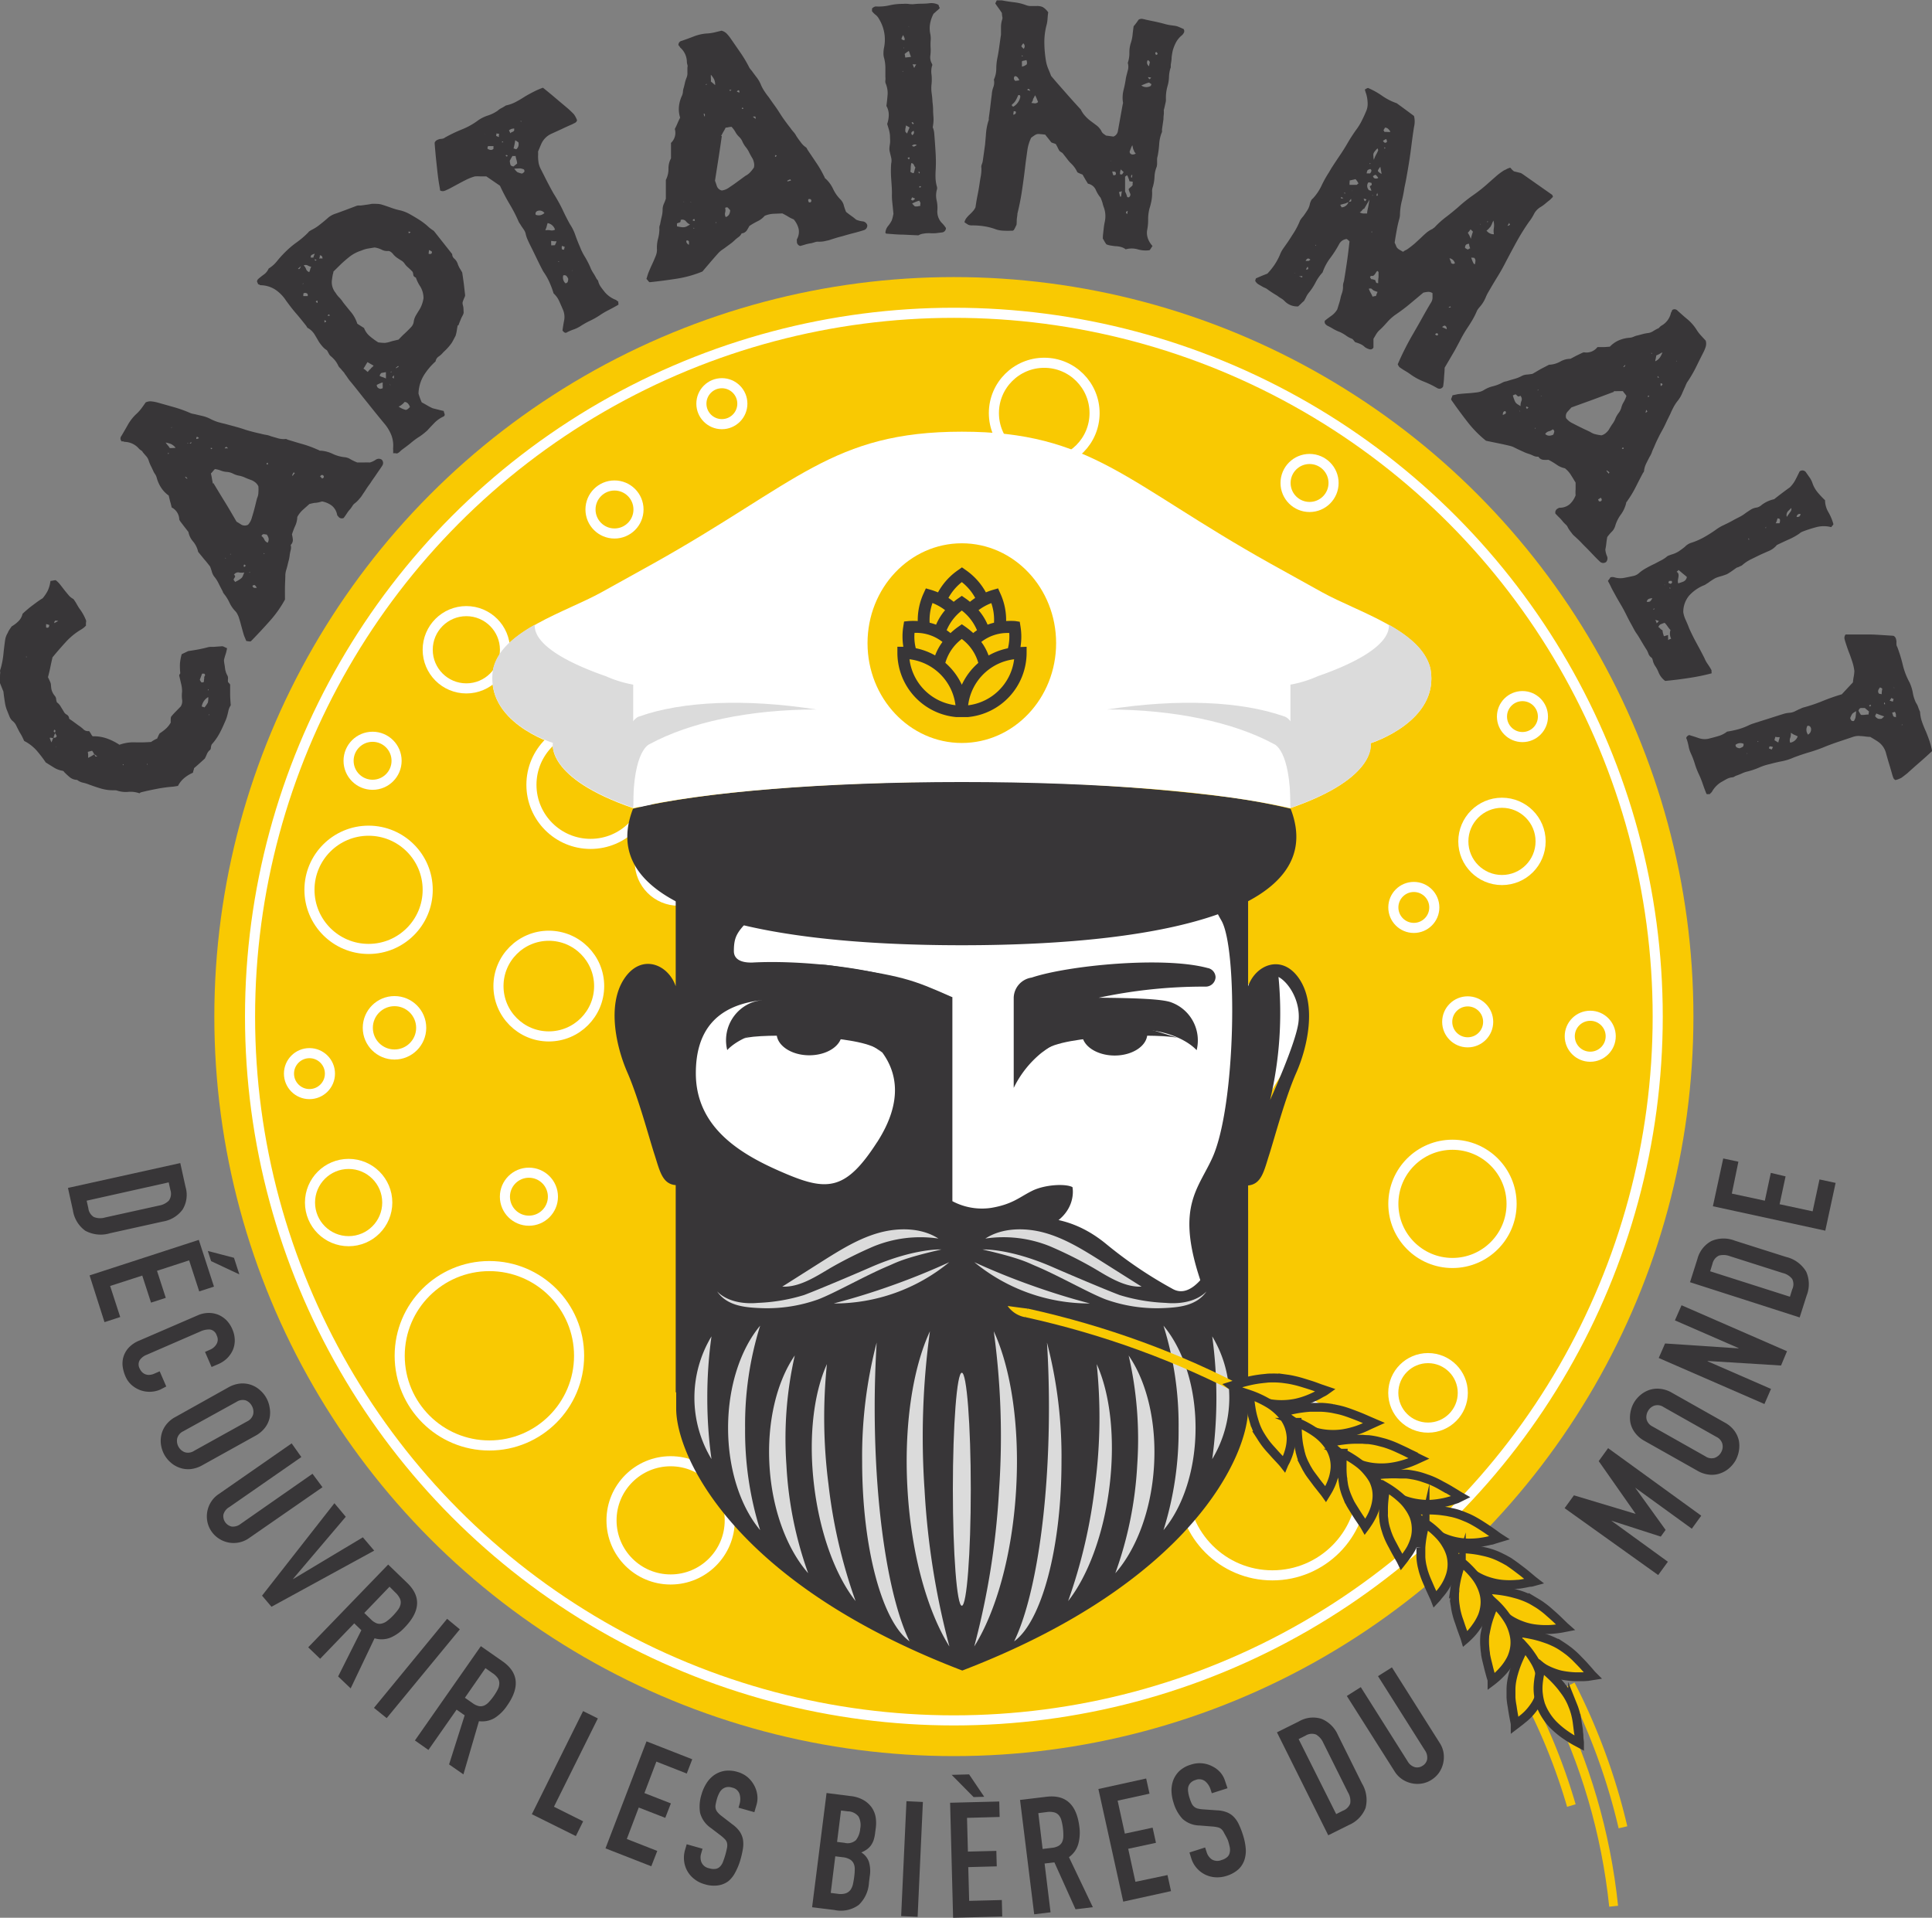<?xml version="1.0" encoding="utf-8"?>
<svg xmlns="http://www.w3.org/2000/svg" viewBox="0 0 323.52 321.15"><rect x="0" y="0" width="323.52" height="321.15" fill="#808080" stroke="none"/><defs><style>.cls-1,.cls-2,.cls-8{fill:#f9c902;}.cls-2,.cls-3{stroke:#fff;stroke-width:1.69px;}.cls-2,.cls-3,.cls-7,.cls-8{stroke-miterlimit:10;}.cls-3,.cls-7{fill:none;}.cls-4{fill:#383638;}.cls-5{fill:#fff;}.cls-6{fill:#dbdbdb;}.cls-7{stroke:#f9c902;}.cls-7,.cls-8{stroke-width:1.49px;}.cls-8{stroke:#383638;}</style></defs><g id="Layer_2" data-name="Layer 2"><g id="Logo_Captain_Malt" data-name="Logo Captain Malt"><circle class="cls-1" cx="159.73" cy="170.24" r="123.84"/><circle class="cls-2" cx="81.95" cy="227.04" r="15.02"/><circle class="cls-2" cx="213.07" cy="248.79" r="15.02"/><circle class="cls-2" cx="243.22" cy="201.6" r="9.9"/><circle class="cls-2" cx="61.72" cy="149.01" r="9.9"/><circle class="cls-2" cx="98.89" cy="131.42" r="9.9"/><circle class="cls-2" cx="112.3" cy="254.6" r="9.9"/><circle class="cls-2" cx="239.13" cy="233.25" r="5.82"/><circle class="cls-2" cx="58.38" cy="201.38" r="6.47"/><circle class="cls-2" cx="219.29" cy="80.88" r="4.02"/><circle class="cls-2" cx="102.9" cy="85.32" r="4.02"/><circle class="cls-2" cx="62.39" cy="127.4" r="4.02"/><circle class="cls-2" cx="88.57" cy="200.4" r="4.02"/><circle class="cls-2" cx="266.29" cy="173.53" r="3.43"/><circle class="cls-2" cx="113.23" cy="102.34" r="3.43"/><circle class="cls-2" cx="120.88" cy="67.6" r="3.43"/><circle class="cls-2" cx="51.82" cy="179.79" r="3.43"/><circle class="cls-2" cx="236.75" cy="151.96" r="3.43"/><circle class="cls-2" cx="245.77" cy="171.12" r="3.43"/><circle class="cls-2" cx="254.94" cy="120" r="3.43"/><circle class="cls-2" cx="66.06" cy="172.12" r="4.47"/><circle class="cls-2" cx="91.9" cy="165.13" r="8.43"/><circle class="cls-2" cx="174.86" cy="69.18" r="8.43"/><circle class="cls-2" cx="113.61" cy="144.36" r="6.47"/><circle class="cls-2" cx="213.07" cy="109.55" r="6.47"/><circle class="cls-2" cx="78.09" cy="108.81" r="6.47"/><circle class="cls-2" cx="251.51" cy="140.9" r="6.47"/><circle class="cls-3" cx="159.73" cy="170.24" r="117.86"/><path class="cls-4" d="M30.19,194.77l.88,4a4.69,4.69,0,0,1-.5,3.79,5.11,5.11,0,0,1-3.31,2l-8.8,1.95a5.42,5.42,0,0,1-4.18-.41,5.15,5.15,0,0,1-2.07-3.41l-.83-3.76Zm-15.68,6.3.28,1.24a2,2,0,0,0,.92,1.49,2.84,2.84,0,0,0,1.89.08l9.06-2a3,3,0,0,0,1.62-.83,2,2,0,0,0,.25-1.78L28.25,198Z"/><path class="cls-4" d="M33.29,207.63l2.54,7.83-2.47.8-1.69-5.2-5.38,1.75,1.47,4.53-2.47.8-1.47-4.53-5.38,1.74,1.69,5.2-2.63.86L15,213.58Zm5.89,3,.9,2.78-4.73-2.22-.55-1.7Z"/><path class="cls-4" d="M26.82,232.71a4.59,4.59,0,0,1-1.7.36,4.5,4.5,0,0,1-1.68-.29,4.66,4.66,0,0,1-1.45-.89,4.12,4.12,0,0,1-1-1.44,6.33,6.33,0,0,1-.44-1.55,4,4,0,0,1,.11-1.64,4,4,0,0,1,.85-1.53,5,5,0,0,1,1.85-1.25l9.74-4.21a4.58,4.58,0,0,1,1.74-.4,4.21,4.21,0,0,1,1.66.28,4.34,4.34,0,0,1,1.42.94,4.84,4.84,0,0,1,1,1.54,4.62,4.62,0,0,1,.39,1.75,4.1,4.1,0,0,1-.31,1.67,4.63,4.63,0,0,1-1,1.44,5,5,0,0,1-1.57,1l-1,.43-1.1-2.53.85-.37a2.27,2.27,0,0,0,1.11-1,1.49,1.49,0,0,0,0-1.38,1.4,1.4,0,0,0-1.13-1,3.37,3.37,0,0,0-1.61.33l-9,3.91a2.46,2.46,0,0,0-1.15.89,1.44,1.44,0,0,0,0,1.43,2.2,2.2,0,0,0,.32.5,1.65,1.65,0,0,0,.51.39,1.58,1.58,0,0,0,.71.15,2.32,2.32,0,0,0,.93-.22l.87-.38,1.1,2.54Z"/><path class="cls-4" d="M38.23,232.34a5,5,0,0,1,2-.65,4.34,4.34,0,0,1,3.3,1.1,4.81,4.81,0,0,1,1.62,2.91,4.58,4.58,0,0,1,0,1.73,4.27,4.27,0,0,1-.77,1.65,5,5,0,0,1-1.6,1.35l-8.9,4.94a5,5,0,0,1-2,.65,4.26,4.26,0,0,1-1.8-.23,4.46,4.46,0,0,1-1.49-.87,4.93,4.93,0,0,1-1.07-1.31,5.06,5.06,0,0,1-.55-1.6,4.58,4.58,0,0,1,.05-1.73,4.28,4.28,0,0,1,.76-1.64,4.75,4.75,0,0,1,1.61-1.36Zm-7.56,7.35a1.84,1.84,0,0,0-1,1.2,2,2,0,0,0,.22,1.38,2,2,0,0,0,1.05.92,1.85,1.85,0,0,0,1.56-.23l8.9-4.94a1.85,1.85,0,0,0,1-1.2,2,2,0,0,0-.22-1.38,2,2,0,0,0-1-.92,1.85,1.85,0,0,0-1.56.23Z"/><path class="cls-4" d="M41.71,257.57a4.48,4.48,0,0,1-5,.12,4.37,4.37,0,0,1-1.28-1.22,4.32,4.32,0,0,1-.7-1.62,4.53,4.53,0,0,1,.6-3.32,4.34,4.34,0,0,1,1.24-1.29l12.27-8.53L50.46,244l-12.05,8.37a2.09,2.09,0,0,0-1,1.27,1.79,1.79,0,0,0,1.39,2,2.11,2.11,0,0,0,1.53-.47l12-8.37L54,249.05Z"/><path class="cls-4" d="M45.46,269.07l-1.58-1.86L56,251.73,57.9,254l-8.82,10.39,0,.05,11.68-7,1.9,2.23Z"/><path class="cls-4" d="M65,262l3.19,3.08q3.51,3.38-.42,7.45a7,7,0,0,1-2.38,1.71,4.1,4.1,0,0,1-2.67.11l-4,8.39-2.1-2L60.51,273l-1.19-1.15-5.71,5.93-2-1.92Zm-4,8.11,1.13,1.09a2.72,2.72,0,0,0,1,.66,1.48,1.48,0,0,0,.88,0,2.3,2.3,0,0,0,.87-.46,7.16,7.16,0,0,0,.95-.86,9.47,9.47,0,0,0,.84-1,2.3,2.3,0,0,0,.41-.91,1.54,1.54,0,0,0-.11-.92,3.27,3.27,0,0,0-.74-1l-1-1Z"/><path class="cls-4" d="M74.87,271.09,77,272.85,64.75,287.72,62.62,286Z"/><path class="cls-4" d="M80.52,275.67l3.64,2.54q4,2.81.75,7.43a7.11,7.11,0,0,1-2.08,2.06,4.12,4.12,0,0,1-2.63.53l-2.6,8.91-2.4-1.67,2.61-8.22-1.35-.95-4.72,6.75-2.26-1.59Zm-2.67,8.64,1.29.9a2.81,2.81,0,0,0,1.07.5,1.51,1.51,0,0,0,.87-.1,2.33,2.33,0,0,0,.79-.59,8.3,8.3,0,0,0,.81-1,9.58,9.58,0,0,0,.67-1.1,2.31,2.31,0,0,0,.26-1,1.51,1.51,0,0,0-.25-.89,3.18,3.18,0,0,0-.89-.85l-1.18-.83Z"/><path class="cls-4" d="M97.64,286.54l2.47,1.23-7.35,14.79L97.65,305l-1.22,2.47-7.37-3.66Z"/><path class="cls-4" d="M108.26,291.61l7.66,3L115,297l-5.09-2-2,5.27,4.43,1.73-.94,2.42-4.44-1.73-2,5.27,5.1,2-1,2.57-7.67-3Z"/><path class="cls-4" d="M126.32,303.47l-2.65-.75.17-.6a3,3,0,0,0,0-1.7,1.65,1.65,0,0,0-1.26-1.07,1.78,1.78,0,0,0-1-.05,1.65,1.65,0,0,0-.7.38,2.18,2.18,0,0,0-.48.68,4.77,4.77,0,0,0-.34.87,9.24,9.24,0,0,0-.22.94,1.64,1.64,0,0,0,0,.7,1.5,1.5,0,0,0,.32.61,3.77,3.77,0,0,0,.7.65l1.8,1.39a5.1,5.1,0,0,1,1.21,1.2,3.57,3.57,0,0,1,.54,1.31,4.83,4.83,0,0,1,0,1.52,14.94,14.94,0,0,1-.41,1.84,10.33,10.33,0,0,1-.85,2.11A4.77,4.77,0,0,1,122,315a3.78,3.78,0,0,1-1.74.73,5.13,5.13,0,0,1-2.28-.2,4.77,4.77,0,0,1-1.7-.85,4.41,4.41,0,0,1-1.72-3,4.61,4.61,0,0,1,.14-1.84l.29-1,2.65.75-.24.84a2.19,2.19,0,0,0,.06,1.43,1.73,1.73,0,0,0,1.28,1,2.37,2.37,0,0,0,1.11.1,1.3,1.3,0,0,0,.72-.38,2.24,2.24,0,0,0,.5-.8c.13-.34.26-.72.38-1.13s.23-.89.29-1.21a2,2,0,0,0,0-.82,1.42,1.42,0,0,0-.33-.6,6.61,6.61,0,0,0-.69-.62L119,306.09a4.41,4.41,0,0,1-1.77-2.52,6.68,6.68,0,0,1,.24-3.07,7.11,7.11,0,0,1,.85-1.9,4.77,4.77,0,0,1,1.31-1.37,4.29,4.29,0,0,1,1.72-.68,5.07,5.07,0,0,1,2.12.17,4.63,4.63,0,0,1,1.71.88A4.85,4.85,0,0,1,126.3,299a4.53,4.53,0,0,1,.51,1.6,4,4,0,0,1-.12,1.61Z"/><path class="cls-4" d="M138.41,300.26l4,.51a5.48,5.48,0,0,1,2.2.68,4.32,4.32,0,0,1,1.38,1.26,4.08,4.08,0,0,1,.65,1.65,6.36,6.36,0,0,1,0,1.85l-.09.69a6.32,6.32,0,0,1-.28,1.31,3.58,3.58,0,0,1-.48.89,3.17,3.17,0,0,1-.68.64,4.87,4.87,0,0,1-.88.47,3,3,0,0,1,1.26,1.54,5.33,5.33,0,0,1,.15,2.46l-.13,1.07a5.59,5.59,0,0,1-1.71,3.72,5.06,5.06,0,0,1-4.07.85l-3.74-.46Zm.7,16.73,1.18.15a2.92,2.92,0,0,0,1.33-.08,1.75,1.75,0,0,0,.8-.58,2.79,2.79,0,0,0,.42-1c.08-.39.16-.81.21-1.28a8.63,8.63,0,0,0,.08-1.27,2.07,2.07,0,0,0-.22-.94,1.54,1.54,0,0,0-.65-.64,3,3,0,0,0-1.18-.34l-1.21-.15Zm1.06-8.54,1.24.15a2.08,2.08,0,0,0,1.92-.45,3.59,3.59,0,0,0,.72-1.94,3,3,0,0,0-.28-2,2.31,2.31,0,0,0-1.81-.88l-1.13-.14Z"/><path class="cls-4" d="M151.79,301.63l2.75.13L153.66,321l-2.76-.13Z"/><path class="cls-4" d="M159.1,301.89l8.23-.21.06,2.59-5.46.15.15,5.65,4.76-.12.07,2.59-4.77.13.15,5.65,5.47-.14.07,2.76-8.23.21Zm5.71-1-1.78.05-3.67-3.72,2.92-.08Z"/><path class="cls-4" d="M170.81,301.42l4.41-.53c3.23-.39,5.06,1.28,5.52,5a7.25,7.25,0,0,1-.18,2.92A4.05,4.05,0,0,1,179,311l4,8.38-2.9.35-3.54-7.86-1.64.2,1,8.17-2.74.33Zm3.78,8.21,1.56-.19a2.8,2.8,0,0,0,1.13-.34,1.56,1.56,0,0,0,.59-.66,2.48,2.48,0,0,0,.19-1,8.74,8.74,0,0,0-.07-1.29,8.86,8.86,0,0,0-.24-1.26,2.23,2.23,0,0,0-.44-.9,1.52,1.52,0,0,0-.79-.49,3.21,3.21,0,0,0-1.23-.05l-1.42.18Z"/><path class="cls-4" d="M183.93,299.59l8-1.76.56,2.54-5.34,1.17,1.21,5.52,4.65-1,.56,2.54-4.65,1,1.21,5.53L195.5,314l.59,2.69-8,1.76Z"/><path class="cls-4" d="M205.55,299.46l-2.63.84-.19-.59a3,3,0,0,0-.92-1.42,1.63,1.63,0,0,0-1.64-.2,1.73,1.73,0,0,0-.82.49,1.61,1.61,0,0,0-.38.7,2.34,2.34,0,0,0,0,.84,5.18,5.18,0,0,0,.21.91,7.36,7.36,0,0,0,.33.9,1.7,1.7,0,0,0,.4.58,1.6,1.6,0,0,0,.6.34,5,5,0,0,0,1,.15l2.26.16a4.89,4.89,0,0,1,1.67.33,3.31,3.31,0,0,1,1.18.79,4.47,4.47,0,0,1,.84,1.26,13.27,13.27,0,0,1,.68,1.76,10,10,0,0,1,.46,2.23,4.87,4.87,0,0,1-.22,1.94,3.83,3.83,0,0,1-1,1.57,5.34,5.34,0,0,1-2,1.1,5,5,0,0,1-1.89.23,4.51,4.51,0,0,1-4-3.15l-.31-1,2.62-.84.27.82a2.25,2.25,0,0,0,.84,1.17,1.78,1.78,0,0,0,1.62.12,2.42,2.42,0,0,0,1-.53,1.35,1.35,0,0,0,.39-.72,2.16,2.16,0,0,0,0-.94,10.52,10.52,0,0,0-.31-1.15A11.83,11.83,0,0,0,205,307a2.06,2.06,0,0,0-.46-.68,1.36,1.36,0,0,0-.61-.31,5.67,5.67,0,0,0-.91-.14l-2.13-.17a4.37,4.37,0,0,1-2.87-1.11,6.7,6.7,0,0,1-1.5-2.69,7.06,7.06,0,0,1-.35-2,4.94,4.94,0,0,1,.33-1.87,4.32,4.32,0,0,1,1.06-1.52,4.84,4.84,0,0,1,1.86-1,4.55,4.55,0,0,1,3.6.29,4.26,4.26,0,0,1,1.32,1,3.94,3.94,0,0,1,.79,1.41Z"/><path class="cls-4" d="M213.83,290.1l3.66-1.82a4.69,4.69,0,0,1,3.8-.44,5.12,5.12,0,0,1,2.76,2.73l4,8.06a5.36,5.36,0,0,1,.61,4.16,5.2,5.2,0,0,1-2.81,2.84l-3.43,1.71Zm9.92,13.69,1.13-.57A2.06,2.06,0,0,0,226.1,302a2.8,2.8,0,0,0-.38-1.85l-4.14-8.31a3,3,0,0,0-1.2-1.37,2,2,0,0,0-1.78.19l-1.14.57Z"/><path class="cls-4" d="M241.08,291.87a4.31,4.31,0,0,1,.65,1.67,4.65,4.65,0,0,1-.74,3.29,4.52,4.52,0,0,1-1.28,1.22,4.28,4.28,0,0,1-1.65.63,4.62,4.62,0,0,1-3.29-.74,4.41,4.41,0,0,1-1.24-1.3l-8-12.63,2.34-1.48,7.83,12.4a2.09,2.09,0,0,0,1.22,1,1.61,1.61,0,0,0,1.29-.23,1.63,1.63,0,0,0,.77-1.07,2.1,2.1,0,0,0-.39-1.54l-7.84-12.4,2.33-1.47Z"/><path class="cls-4" d="M262,252.56l1.56-2.15,10.34,3.11,0,0-6.19-8.84,1.57-2.17,15.6,11.31L283.3,256l-9.49-6.88,0,0,5.1,7.08-.81,1.12-8.29-2.67,0,0,9.48,6.88-1.62,2.23Z"/><path class="cls-4" d="M275.37,241.29a4.91,4.91,0,0,1-1.59-1.37,4.22,4.22,0,0,1-.76-1.66,4.74,4.74,0,0,1,0-1.72,5.07,5.07,0,0,1,.56-1.6,5,5,0,0,1,1.08-1.3,4.68,4.68,0,0,1,1.5-.87,4.31,4.31,0,0,1,1.81-.2,4.87,4.87,0,0,1,2,.66l8.86,5a4.86,4.86,0,0,1,1.6,1.37,4.37,4.37,0,0,1,.75,1.65,4.79,4.79,0,0,1,0,1.73,5.07,5.07,0,0,1-.56,1.6,5.13,5.13,0,0,1-1.08,1.3,4.58,4.58,0,0,1-1.5.86,4.1,4.1,0,0,1-1.8.21,4.86,4.86,0,0,1-2-.66Zm10.22,2.6a1.8,1.8,0,0,0,1.55.24,2,2,0,0,0,1.06-.91,1.92,1.92,0,0,0,.23-1.38,1.82,1.82,0,0,0-1-1.21l-8.86-5a1.8,1.8,0,0,0-1.55-.24,1.93,1.93,0,0,0-1.06.91,2,2,0,0,0-.24,1.37,1.85,1.85,0,0,0,1,1.21Z"/><path class="cls-4" d="M277.76,227.41l1.06-2.43,12.3.82,0-.05-10.65-4.64,1.11-2.53,17.66,7.7-1,2.39-12.3-.76,0,.05,10.62,4.63-1.1,2.53Z"/><path class="cls-4" d="M283,214.72l1.24-3.9a4.76,4.76,0,0,1,2.35-3,5.12,5.12,0,0,1,3.87-.07l8.59,2.73a5.35,5.35,0,0,1,3.4,2.47,5.15,5.15,0,0,1,.08,4l-1.17,3.67Zm16.73,2.43.38-1.22a2,2,0,0,0,0-1.75,2.83,2.83,0,0,0-1.59-1l-8.85-2.82a3,3,0,0,0-1.82-.1,2,2,0,0,0-1.1,1.41l-.38,1.22Z"/><path class="cls-4" d="M286.83,202l1.73-8,2.54.54L290,199.88l5.53,1.19,1-4.66L299,197l-1,4.66,5.53,1.19,1.15-5.34,2.7.58-1.73,8Z"/><path class="cls-4" d="M25.3,124.25a5.93,5.93,0,0,1,1.05-.59c0-.14.11-.27.16-.41a2.07,2.07,0,0,1,.23-.44,8.19,8.19,0,0,0,1-.75,4.09,4.09,0,0,0,.85-1.06,3.48,3.48,0,0,1,0-.49c0-.14,0-.29.06-.48a8.56,8.56,0,0,1,.74-.83l.88-.9a1.7,1.7,0,0,0,.22-1.18,5,5,0,0,1,0-1.28,5.14,5.14,0,0,0-.16-1.33L30,113.09a1.3,1.3,0,0,1,.19-.33,11.86,11.86,0,0,1-.06-1.59,8.11,8.11,0,0,1,.3-1.62l.65-.31.44-.21c.67-.1,1.25-.19,1.76-.29s1-.21,1.49-.34.85-.05,1.21-.09l1.22-.09a1,1,0,0,1,.37.12,3.18,3.18,0,0,0,.45.2,6.61,6.61,0,0,1-.22.95c-.1.3-.19.6-.27.92s.1.92.14,1.39a3.37,3.37,0,0,0,.44,1.38,1.1,1.1,0,0,1,.07.5,2.35,2.35,0,0,0,0,.53,2.9,2.9,0,0,1,.36.43c0,.59,0,1.15,0,1.67s.05,1.12.1,1.8a2.61,2.61,0,0,0-.39.91c-.08.37-.17.74-.29,1.13s-.29.73-.48,1.17-.4.88-.63,1.32a9,9,0,0,1-.73,1.19,7.89,7.89,0,0,1-.67.83,1.87,1.87,0,0,0-.14.59.52.52,0,0,1-.26.43,1.83,1.83,0,0,0-.43.66,6.36,6.36,0,0,1-.33.7l-.91.82c-.31.28-.6.54-.89.78a1.3,1.3,0,0,1-.07.33,2,2,0,0,0-.11.43,6,6,0,0,0-1.42.86,4.23,4.23,0,0,0-1.09,1.35l-.38.06-.37.06a23.33,23.33,0,0,0-2.77.37c-.91.17-1.81.37-2.67.58a.57.57,0,0,0-.2.13.15.15,0,0,1-.16,0,4.46,4.46,0,0,0-1.81-.2,4.48,4.48,0,0,1-1.81-.21,1.14,1.14,0,0,0-.33-.06l-.39,0a7.24,7.24,0,0,1-2-.29c-.66-.19-1.31-.42-2-.67a6.4,6.4,0,0,0-1-.31,2.39,2.39,0,0,1-1-.47,2,2,0,0,1-1.22-.44,12.14,12.14,0,0,1-.93-.86.44.44,0,0,0-.27-.22,4,4,0,0,1-1.42-.52l-1.4-.87a21.67,21.67,0,0,0-1.53-2,7.18,7.18,0,0,0-2.09-1.61c-.11-.24-.22-.48-.34-.72a7.73,7.73,0,0,0-.44-.76q-.27-.52-.51-1a2.09,2.09,0,0,0-.69-.89,2.13,2.13,0,0,1-.51-.79l-.4-1a5.73,5.73,0,0,1-.29-1c-.11-.63-.21-1.33-.3-2.12-.1-.23-.2-.48-.3-.73s-.19-.48-.27-.67c0-.36,0-.68,0-.95s0-.54.05-.81A.89.89,0,0,1,.1,112a13.82,13.82,0,0,0,.47-2.44c.08-.81.18-1.63.3-2.45A3.07,3.07,0,0,1,1.29,106a3.33,3.33,0,0,1,.25-.5l.41-.6a5.53,5.53,0,0,0,1.13-.86,2.54,2.54,0,0,0,.7-1.26q.45-.42.81-.72c.23-.2.49-.41.77-.62l.83-.62c.28-.2.59-.42.95-.63A6.87,6.87,0,0,0,8,98.91a5.67,5.67,0,0,0,.45-1.62l.44-.07a2.6,2.6,0,0,1,.44-.06,4.09,4.09,0,0,1,.8.81l.69.89c.22.28.45.55.68.82a2.5,2.5,0,0,0,.79.63,7.09,7.09,0,0,1,.52.79c.14.25.29.51.46.77a8.44,8.44,0,0,1,1.13,2,.73.73,0,0,1,0,.37,2.82,2.82,0,0,0,0,.52,4,4,0,0,1-.38.36c-.11.09-.25.18-.4.28a11.15,11.15,0,0,0-2.59,2.1c-.75.82-1.5,1.68-2.24,2.58-.11.5-.23,1-.35,1.6s-.25,1.13-.4,1.7c0,.1.1.21.16.36s.15.33.25.57.08.68.15,1.06a2.59,2.59,0,0,0,.58,1.16,1,1,0,0,1,.22.5c0,.21.08.41.12.58a2.22,2.22,0,0,1,.61.65c.15.26.33.54.52.85a1.18,1.18,0,0,0,.52.56.79.79,0,0,1,.41.69c.28.19.56.38.84.59l.78.57a5.2,5.2,0,0,1,.79.63,1.06,1.06,0,0,0,.92.27,3.58,3.58,0,0,1,.32.47,2,2,0,0,0,.28.41,6.61,6.61,0,0,1,2.4.37A9.58,9.58,0,0,1,20,124.72a6.85,6.85,0,0,1,2.58-.41A25.33,25.33,0,0,0,25.3,124.25ZM4.38,110.06l.15-.06-.16-.06Zm3.87-5.4a3.21,3.21,0,0,0-.53-.15c0,.15,0,.34,0,.57C8.06,105.2,8.25,105.05,8.25,104.66Zm.68,18.9a.46.46,0,0,1-.28,0,.77.77,0,0,0-.33,0,6.31,6.31,0,0,0,.3.76l.31-.82a.39.39,0,0,0,.57-.25,3.81,3.81,0,0,0-.29-.47.61.61,0,0,1,.06-.3c.05-.12,0-.21-.19-.28l-.1.26a.41.41,0,0,0,.1.13.64.64,0,0,1,.15.14ZM9.76,104c-.32-.09-.51-.09-.58,0a.45.45,0,0,0-.08.35A6.39,6.39,0,0,1,9.76,104Zm-.41,21.13.05,0V125Zm6.43,1.2a2.1,2.1,0,0,0-.15-.3l-.2-.31-.36.09-.37.1a3.56,3.56,0,0,1,.05,1c.23-.11.43-.21.58-.3l.47-.29a2.17,2.17,0,0,0,.1.21.46.46,0,0,0,.11.16h.29l-.27-.2A1.47,1.47,0,0,0,15.78,126.28ZM20.71,128s-.06,0-.06,0,0,0-.06,0l-.05,0s0,.08.11.16,0,0,0,0a.05.05,0,0,0,0,0Zm4,0,0-.07-.1,0c0,.07,0,.11,0,.13A.14.14,0,0,0,24.71,128Zm8.75-14.17a1.88,1.88,0,0,0,.21.37c.07.11.23.11.47,0a5.6,5.6,0,0,1,.06-.63.46.46,0,0,1,.09-.38c.09-.12.06-.25-.09-.38l-.36,0Zm.8,4.61a4.6,4.6,0,0,0,.55-.79,3.18,3.18,0,0,0,.06-.92,2.25,2.25,0,0,0-1.09,1.59A2.58,2.58,0,0,1,34.26,118.47Zm.54-2.91,0,.07.11,0s0-.08,0-.1a.17.17,0,0,0,0-.1A.26.26,0,0,0,34.8,115.56Zm.15,4.18a.18.18,0,0,1,.08.09l0-.1a.05.05,0,0,0,0-.07l-.07,0Z"/><path class="cls-4" d="M59.83,77.45c.37,0,.73,0,1.1,0a8.83,8.83,0,0,1,1,0,3.32,3.32,0,0,0,1-.47.89.89,0,0,1,1,0A.8.8,0,0,1,64,78c-.34.53-.69,1-1,1.47s-.68.95-1,1.47c-.24.32-.48.65-.7,1s-.45.67-.66,1-.35.46-.54.69a4.71,4.71,0,0,1-.64.62,1.37,1.37,0,0,0-.42.44c-.12.19-.23.35-.34.5a5.12,5.12,0,0,0-.61.78c-.18.28-.36.53-.54.77a.72.72,0,0,1-.94-.3.36.36,0,0,1-.16-.25,2.56,2.56,0,0,0-.87-1.5,3.9,3.9,0,0,0-1.66-.72,5.53,5.53,0,0,1-1,.23c-.36,0-.73.12-1.11.2l-1.12,1a4.48,4.48,0,0,0-.91,1.18A3.74,3.74,0,0,1,49.46,88a12.22,12.22,0,0,0-.57,1.5,6.19,6.19,0,0,1,.15.86,1.17,1.17,0,0,1-.36.9,1.64,1.64,0,0,1,0,.85,6.68,6.68,0,0,0-.17.87,6.64,6.64,0,0,1-.16.87q-.12.43-.21.84c-.07.27-.14.53-.22.79a3.75,3.75,0,0,0-.14.79c0,.66-.05,1.32-.06,2s0,1.37,0,2.13A19.07,19.07,0,0,1,45.17,104q-1.5,1.69-3.17,3.4a1.14,1.14,0,0,1-.36,0l-.4-.06-.37-.89c-.15-.47-.29-1-.41-1.43s-.26-1-.41-1.43a2.9,2.9,0,0,0-.26-.67,2.29,2.29,0,0,0-.35-.54,5.13,5.13,0,0,1-1-1.43,7.13,7.13,0,0,0-.88-1.44,2,2,0,0,1-.23-.34c0-.11-.1-.22-.15-.35q-.31-.58-.6-1.17a5.54,5.54,0,0,0-.72-1.11,2.39,2.39,0,0,1-.37-.75,9.07,9.07,0,0,0-.31-.92c-.32-.42-.65-.83-1-1.23l-1-1.23a4,4,0,0,0-.84-1.72,3.43,3.43,0,0,1-.79-1.61l-.7-.9-.66-.87-.11-.18a.39.39,0,0,1-.06-.15,2.33,2.33,0,0,0-1.27-2c-.09-.38-.17-.73-.26-1l-.24-1A4.68,4.68,0,0,1,27,81.69a5.59,5.59,0,0,1-.76-1.7,2,2,0,0,0-.29-.62,2.79,2.79,0,0,1-.32-.58c-.12-.27-.25-.54-.38-.79a6.4,6.4,0,0,1-.34-.84,2.08,2.08,0,0,0-.42-.76q-.29-.32-.57-.66a.77.77,0,0,0-.31-.33,1.54,1.54,0,0,1-.38-.32A3.26,3.26,0,0,0,21,74a.72.72,0,0,1-.32-.07.45.45,0,0,0-.28,0,.67.67,0,0,1-.06-.94c.37-.63.75-1.28,1.12-1.94a7.56,7.56,0,0,1,1.43-1.78,6.47,6.47,0,0,0,.79-.88c.23-.31.46-.63.71-1a1.82,1.82,0,0,1,1-.17,6.65,6.65,0,0,1,1,.19l2.69.76a21.09,21.09,0,0,1,2.63.93,3.37,3.37,0,0,0,.46.17l.45.09,1.36.32a5.62,5.62,0,0,1,1.36.53,8.49,8.49,0,0,0,1.1.45c.38.11.78.22,1.21.31l1.76.48c.57.15,1.15.33,1.73.53.41.13.83.24,1.25.35s.85.21,1.28.3a7.93,7.93,0,0,0,.86.19,3.26,3.26,0,0,1,.82.23l1.21.35a3.39,3.39,0,0,0,1.18.12.51.51,0,0,1,.4.1c.86.26,1.7.52,2.55.76a17.9,17.9,0,0,1,2.5.92.54.54,0,0,1,.23.11.38.38,0,0,0,.26.06,5.39,5.39,0,0,1,2,.52,6.13,6.13,0,0,0,2,.57,2.21,2.21,0,0,1,1,.34A9,9,0,0,0,59.83,77.45ZM29.41,75a2.08,2.08,0,0,0-.79-.65,4.86,4.86,0,0,0-.88-.24,5.86,5.86,0,0,0,.37.48,3.12,3.12,0,0,1,.32.44,2.8,2.8,0,0,0,.41,0Zm-1.32,1c.11,0,.17,0,.19-.07a.1.1,0,0,1-.05-.07s0,0-.05-.07A.5.5,0,0,1,28.09,76Zm.64-4.46-.07.09h.08l.06-.09Zm2.38,8.33s-.05.05-.08.05a.15.15,0,0,0-.07,0l.36.26.06-.08a.92.92,0,0,1-.14-.14A.83.83,0,0,0,31.11,79.82Zm.26-5.62a.16.16,0,0,1-.12,0h.08a1.07,1.07,0,0,0,.21,0,.51.51,0,0,1,.2-.05c.21.15.31.08.29-.2a.84.84,0,0,1-.32.24.35.35,0,0,1-.17,0A.24.24,0,0,0,31.37,74.2Zm1.95-.88q-.47-.48-.45.15l.25-.06Zm2,1.83c.11,0,.17,0,.19-.07l0-.12-.24,0Zm.31,5.77.11-.06C36.4,82,37,83,37.67,84.08s1.28,2.15,1.94,3.28c.26.15.53.32.82.51a1.19,1.19,0,0,0,1.11,0,2.77,2.77,0,0,0,.58-1l.35-1.17c.1-.38.2-.75.29-1.12s.18-.74.28-1.13a2.41,2.41,0,0,0,.23-1,6.68,6.68,0,0,0,0-1,1.83,1.83,0,0,0-.55-.69,3,3,0,0,0-.54-.33c-.47-.17-.87-.32-1.19-.47a4,4,0,0,0-1-.31,3.72,3.72,0,0,1-1-.35,2.64,2.64,0,0,0-1-.27,3.31,3.31,0,0,1-1-.22,4.25,4.25,0,0,0-1-.26,3.39,3.39,0,0,0-.33.36,2.8,2.8,0,0,1-.34.37c.06.28.12.54.16.8S35.59,80.66,35.63,80.92Zm2-5.88a2.12,2.12,0,0,1,.56,0,2.3,2.3,0,0,0-.28-.27A1,1,0,0,0,37.66,75Zm.05,18.3a.34.34,0,0,0,.14.18.13.13,0,0,0-.05-.11Zm1-.58-.09-.07-.06.09s0,0,.06,0,0,0,.06,0Zm.54,3.34-.13,0h.08a2.87,2.87,0,0,1,.21.36.51.51,0,0,1-.12.26,1.4,1.4,0,0,0-.15.3,1.27,1.27,0,0,0,.13.19,1.37,1.37,0,0,1,.13.2c.29-.15.52-.27.69-.38a2.82,2.82,0,0,0,.39-.29,1.1,1.1,0,0,0,.22-.35c.06-.14.13-.33.23-.58a2,2,0,0,1-.9,0A.78.78,0,0,0,39.3,96.1Zm1.53-1.33.18.13a.44.44,0,0,1,.11-.12.4.4,0,0,0,.13-.11l-.27-.2a.56.56,0,0,0-.08.15A.33.33,0,0,1,40.83,94.77Zm1,1a.17.17,0,0,0,.06.11l.06-.09-.09-.06ZM43,98.42a2,2,0,0,0-.29-.39c-.09-.09-.23-.07-.43.06Q42.34,98.56,43,98.42Zm.8-8.65a1.37,1.37,0,0,1,.46.58,1,1,0,0,0,.57.53,1.08,1.08,0,0,0,.15-.71,1.76,1.76,0,0,0-.31-.65l-.46-.07C44,89.44,43.9,89.54,43.78,89.77Zm.3,2.83,0,0s.05,0,.05.07,0,.06.09.1h.08a.27.27,0,0,1-.07-.08A.34.34,0,0,0,44.08,92.6Zm.56-15.06,0,.23a.3.3,0,0,0,.2,0,.88.88,0,0,1,0-.28Zm4.72,1.66a.67.67,0,0,1-.21-.09,1.74,1.74,0,0,0-.15.26,2.85,2.85,0,0,0-.12.29.15.15,0,0,1,.12,0Zm4.58.93c.27-.12.34-.27.21-.46s-.38-.2-.57.12a.94.94,0,0,1,.18.17C53.82,80,53.89,80.08,53.94,80.13Z"/><path class="cls-4" d="M72.94,60.52a10.82,10.82,0,0,0-2,2.39,6.25,6.25,0,0,0-.86,3,11.71,11.71,0,0,0,.54,1.47c.32.17.63.34.93.52a8.78,8.78,0,0,0,.91.47l1,.25c.29.08.57.14.85.2,0,.16.07.29.1.38s.05.19.06.27-.17.28-.14.25a5.23,5.23,0,0,0-1.49,1c-.42.43-.84.87-1.26,1.34a11.29,11.29,0,0,1-1.25,1,12.68,12.68,0,0,0-1.51,1.1c-.48.4-1,.78-1.49,1.14a3.08,3.08,0,0,0-.37.33,1.57,1.57,0,0,1-.4.28.39.39,0,0,1-.28,0,1.34,1.34,0,0,0-.44,0c0-.21,0-.39,0-.55a2.47,2.47,0,0,1,0-.47,4.83,4.83,0,0,0-.3-2,6.86,6.86,0,0,0-1-1.74q-1.55-1.87-3-3.7c-1-1.22-1.94-2.47-3-3.73-.13-.17-.27-.36-.4-.56s-.27-.38-.4-.55a1.19,1.19,0,0,0-.26-.36,4.53,4.53,0,0,1-.32-.38c-.09-.11-.19-.21-.28-.3a1.09,1.09,0,0,1-.24-.34,4.3,4.3,0,0,0-.52-.85,5.21,5.21,0,0,0-.7-.71,1.33,1.33,0,0,1-.35-.43c-.08-.16-.19-.36-.32-.58a3.16,3.16,0,0,1-.75-.64,7,7,0,0,1-.64-.85c-.24-.42-.48-.83-.72-1.22a3.14,3.14,0,0,0-1.05-1,.41.41,0,0,1-.21-.22,2.43,2.43,0,0,0-.2-.29c-.55-.69-1.09-1.37-1.64-2s-1.1-1.36-1.64-2.1a6.45,6.45,0,0,0-1.8-1.84,4.7,4.7,0,0,0-2.47-.74.27.27,0,0,1-.17-.08.53.53,0,0,0-.25-.08.81.81,0,0,0-.08-.25.59.59,0,0,1-.09-.24.72.72,0,0,1,.15-.34,10,10,0,0,1,1-.8,2.45,2.45,0,0,0,.8-1,5.34,5.34,0,0,0,1.42-1.27,18.38,18.38,0,0,1,1.33-1.47,15.51,15.51,0,0,1,2-1.69,14.22,14.22,0,0,0,1.91-1.65.46.46,0,0,1,.2-.19l.23-.15a7.58,7.58,0,0,0,1.56-1c.46-.36.93-.75,1.39-1.16a3.69,3.69,0,0,1,1.25-.64l1.66-.61,1.69-.64a1.07,1.07,0,0,1,.43-.09h.41l.85-.12a8.43,8.43,0,0,0,.9-.15,7,7,0,0,1,.79,0,3.86,3.86,0,0,1,.81.09q.82.25,1.62.54a10.92,10.92,0,0,0,1.63.47,6.34,6.34,0,0,1,1.47.58q.69.38,1.38.81a11,11,0,0,1,1.9,1.43c.15.13.3.24.45.35l.38.26,3.07,3.88a1,1,0,0,0,.36.77,2,2,0,0,1,.55.82,4.11,4.11,0,0,0,.39.85c.17.27.29.49.38.65q.15,1,.27,1.89c.07.6.14,1.24.22,1.93a1.46,1.46,0,0,1-.15.43c-.08.19-.17.4-.25.65s0,.47.07.76.05.6.08.95-.25.68-.41,1.06-.32.78-.47,1.18t-.06,0s0,0-.06,0c-.06.33-.12.64-.16.94a6.55,6.55,0,0,1-.2.82c-.13.24-.25.46-.35.66a6,6,0,0,1-.34.59,9.54,9.54,0,0,1-1.35,1.48,3.57,3.57,0,0,1-.72.68A1.22,1.22,0,0,0,72.94,60.52ZM50.38,44.58,49.9,45C50.09,45.14,50.25,45,50.38,44.58Zm.32,3,.08-.07a.05.05,0,0,0,0-.08l-.08.07Zm.08,2,.75,0,0-.31a.53.53,0,0,0-.73-.12v.17A.7.7,0,0,1,50.78,49.52Zm1-4a2,2,0,0,0,.15-.43,1.6,1.6,0,0,1,.19-.47,2,2,0,0,1-.6-.23.77.77,0,0,0-.67,0,1.54,1.54,0,0,1,.4.6A.84.84,0,0,0,51.79,45.57Zm.91-3.1a4.74,4.74,0,0,0-.5.21c-.11.07-.16.22-.17.45a.52.52,0,0,1,.22,0l.25,0a1.08,1.08,0,0,1,.07-.31C52.61,42.78,52.65,42.64,52.7,42.47Zm.31,1c-.15,0-.22,0-.19-.06s-.08,0-.08.07a.17.17,0,0,1-.06.11c.06,0,.09,0,.11,0a.17.17,0,0,0,.12.05Zm.18,6.87c-.38.06-.39.19,0,.39Zm.37-7.59a1.18,1.18,0,0,1,0,.25c0,.07-.06.16-.1.29a1.65,1.65,0,0,1,.55,0C54,42.94,53.85,42.77,53.56,42.76Zm.51-1.31.07.09,0,0ZM54.33,54c.37-.12.39-.24,0-.39Zm.52-1.12.38,0C55.14,52.59,55,52.57,54.85,52.89Zm7.91-11.44-1.12.18a5,5,0,0,0-1.13.34,6.35,6.35,0,0,0-2,1.05c-.49.39-.95.79-1.38,1.19l-1.3,1.28c0,.23-.1.44-.13.63s-.07.42-.1.67a2.78,2.78,0,0,0,.6,2.26,4,4,0,0,0,.63.8,5.27,5.27,0,0,1,.63.8c.45.57.91,1.14,1.37,1.69a5.73,5.73,0,0,1,1,1.88l.56.36.57.36a3.36,3.36,0,0,0,1,1.4,12.82,12.82,0,0,0,1.37,1,8,8,0,0,0,1.12.09,4.26,4.26,0,0,0,1-.23c.19-.06.38-.1.58-.15l.71-.17c.33-.35.67-.7,1-1s.72-.69,1.08-1.07a1.65,1.65,0,0,0,.45-.85,2.87,2.87,0,0,1,.34-1.07c.18-.31.35-.59.52-.86a4.86,4.86,0,0,0,.56-1.15,5.33,5.33,0,0,0,.23-.95A3.83,3.83,0,0,0,70.39,48a6.44,6.44,0,0,1-.75-1.51c-.27-.11-.42-.27-.43-.46a1.74,1.74,0,0,0-.12-.51,11.18,11.18,0,0,0-.88-.84,3.23,3.23,0,0,1-.45-.52,1.76,1.76,0,0,0-.49-.49c-.27-.16-.53-.33-.78-.5a3.25,3.25,0,0,1-.69-.65,1.54,1.54,0,0,0-.37-.34.68.68,0,0,0-.43-.15,1.92,1.92,0,0,1-1.09-.22A3.89,3.89,0,0,0,62.76,41.45ZM61.54,60.64c-.13.2-.24.38-.34.55s-.21.35-.34.55a2,2,0,0,1,.4.28,3,3,0,0,0,.32.27,2.82,2.82,0,0,1,.25-.3,1.31,1.31,0,0,1,.24-.23.92.92,0,0,1,.23-.25,1.81,1.81,0,0,0,.26-.28l-.51-.29Zm1.55,3.82c0,.34.18.56.59.66,0,0,.15,0,.4-.11a3.52,3.52,0,0,0,0-.45c0-.14,0-.32,0-.52A5.48,5.48,0,0,0,63.09,64.46Zm1.53-1.07a5.28,5.28,0,0,0,0-.61c0-.17,0-.32,0-.46l-.62.11c-.2,0-.34.21-.43.51a1.81,1.81,0,0,0,.52.22A3.29,3.29,0,0,1,64.62,63.39Zm.73,1.1.05,0-.17-.22,0,0Zm.07-2.22a.05.05,0,0,0,0,.08.26.26,0,0,1,.12-.07.08.08,0,0,0,.08,0s0,0,0,0,0,0,0-.06A.6.6,0,0,0,65.42,62.27Zm.55.61c-.17.14-.26.23-.27.28s.08.13.25.23a1.21,1.21,0,0,0,0-.26A2.45,2.45,0,0,1,66,62.88Zm.8-1.47-.1-.13-.39.31.07.08A1.78,1.78,0,0,1,66.77,61.41Zm0,6.69a3.52,3.52,0,0,0,1.17.54c.17,0,.4-.15.7-.48a1.43,1.43,0,0,0-.29-.54.8.8,0,0,0-.59-.31l-.17.18a.94.94,0,0,1-.18.17l-.26.21A2.66,2.66,0,0,1,66.73,68.1Zm2-29.25a1.49,1.49,0,0,0-.37-.06.87.87,0,0,0,.07.3Zm3,3.65c.4.09.59,0,.55-.37l-.2-.12a.92.92,0,0,0-.28-.13Z"/><path class="cls-4" d="M94.19,55.34c.08-.57.17-1.16.29-1.75a3.1,3.1,0,0,0-.26-1.84c-.2-.47-.41-.94-.61-1.39a4,4,0,0,0-.91-1.23,14.89,14.89,0,0,0-.64-1.74,9.81,9.81,0,0,0-.88-1.62,4.46,4.46,0,0,1-.36-.59l-.29-.56c-.33-.66-.63-1.28-.92-1.88s-.59-1.22-.92-1.87c-.13-.26-.25-.53-.37-.8a4.7,4.7,0,0,1-.28-.85,2.08,2.08,0,0,0-.32-.76l-.47-.68a2.16,2.16,0,0,0-.19-.31c-.07-.1-.14-.21-.19-.3a24.76,24.76,0,0,0-1.54-3,33,33,0,0,1-1.61-3.07l-1.14-.78-1.14-.78c-.36,0-.68,0-1,0a7,7,0,0,0-.91,0,8.2,8.2,0,0,0-1.54.6c-.46.23-.92.48-1.39.73s-.93.51-1.38.74c-.23.11-.47.23-.73.33a.91.91,0,0,1-.8-.05c0-.26-.12-.76-.23-1.49s-.2-1.51-.29-2.35-.18-1.64-.25-2.43-.12-1.36-.14-1.72a.85.85,0,0,1,.37-.43,2.38,2.38,0,0,1,.49-.19,3.45,3.45,0,0,0,.52-.07,1,1,0,0,0,.39-.2,25.18,25.18,0,0,1,2.83-1.35,11.93,11.93,0,0,0,2.73-1.54,6.12,6.12,0,0,1,1.61-.78,6.43,6.43,0,0,0,1.6-.79,2.71,2.71,0,0,1,.64-.44c.23-.12.48-.27.76-.45a6.13,6.13,0,0,0,1.57-.55,17.26,17.26,0,0,0,1.57-.92c.5-.3,1-.57,1.49-.82a13.25,13.25,0,0,1,1.57-.68c.76.61,1.48,1.2,2.18,1.8l2.1,1.77c.46.42.76.72.91.89a3.8,3.8,0,0,1,.52,1,.68.68,0,0,1-.34.42l-.49.25c-.6.26-1.2.53-1.78.81l-1.77.81a3.35,3.35,0,0,0-1.62,1.68c-.09.21-.18.41-.25.59s-.17.4-.28.67a5.74,5.74,0,0,1,0,.77q0,.43.06.9a2.9,2.9,0,0,0,.13.61,3.27,3.27,0,0,0,.22.56c.37.72.72,1.43,1.07,2.11s.72,1.38,1.12,2.08A28.22,28.22,0,0,1,94.15,35c.41.89.84,1.74,1.31,2.58a7.86,7.86,0,0,1,.89,1.82c.22.63.47,1.27.75,1.9A9.7,9.7,0,0,0,98,43.1a16.45,16.45,0,0,1,.83,1.61,4.85,4.85,0,0,0,.47.94,9,9,0,0,1,.5.85,1.41,1.41,0,0,0,.23.35.52.52,0,0,1,.16.31,2.67,2.67,0,0,0,.43.9c.19.27.41.55.64.84A4.51,4.51,0,0,0,103,50.17a.61.61,0,0,1,.26.15,1.82,1.82,0,0,0,.29.19.48.48,0,0,0,0,.26.63.63,0,0,1,0,.26q-.81.47-1.59.87a13.7,13.7,0,0,0-1.52.89,11.93,11.93,0,0,1-1.63.92,14.5,14.5,0,0,0-1.63.92,5.49,5.49,0,0,1-1.09.53,8.4,8.4,0,0,0-1.11.47C94.73,55.83,94.47,55.73,94.19,55.34ZM81.3,22.55a.15.15,0,0,1-.07.1s0,0,0,0,0,0,0,0a.13.13,0,0,1,0-.09.21.21,0,0,0,.05-.08h-.07S81.33,22.53,81.3,22.55Zm.34,2.36c.42.27.77.26,1,0a3,3,0,0,1,0-.44c-.2,0-.5,0-.91,0A.7.7,0,0,0,81.64,24.91Zm1.43-2.15.24.09a.83.83,0,0,0,.23.1c0-.13,0-.23,0-.29a.69.69,0,0,1,.06-.25,3.19,3.19,0,0,1-.47-.07A1.47,1.47,0,0,1,83.07,22.76ZM84,23.83a.42.42,0,0,1,.14,0l.13,0-.07-.15A.39.39,0,0,0,84,23.83Zm.9,2.38s.07-.07.1-.17a.3.3,0,0,0-.16-.07l-.14,0c0,.1,0,.14,0,.13A.34.34,0,0,0,84.89,26.21Zm.59-3.93a.71.71,0,0,1,.28-.18.62.62,0,0,0,.28-.17.25.25,0,0,0,.06-.19.58.58,0,0,1,0-.23,4.32,4.32,0,0,0-.46.08,1.66,1.66,0,0,0-.42.24l.22.45s0,0,0,.06,0,0,0,.06S85.45,22.29,85.48,22.28Zm-.12,4.62q0,.3.09.6c0,.21.22.33.53.38l.61-.5a2.54,2.54,0,0,0-.11-.59,6.29,6.29,0,0,1-.16-.68,1.4,1.4,0,0,1-.5,0,3.45,3.45,0,0,0-.25.41Zm.91-3.42A12.25,12.25,0,0,1,86,24.85l.44.15a1,1,0,0,0,.38-.59,1.54,1.54,0,0,0,0-.57Zm-.16,4.77a3,3,0,0,0,.5.57,3.84,3.84,0,0,0,.78.25,1.2,1.2,0,0,0,.34-.23c.1-.09.12-.24,0-.46a2.09,2.09,0,0,0-.62-.18C87,28.2,86.66,28.21,86.11,28.25Zm1.23-8a.21.21,0,0,1-.18,0c0,.1.09.14.13.12l0,0A.15.15,0,0,1,87.34,20.22Zm3.83,15.44A1,1,0,0,0,90,35.33a.48.48,0,0,0-.29.64A1.36,1.36,0,0,0,91.17,35.66Zm.16,2.88a2,2,0,0,1,.83,0,1.11,1.11,0,0,0,.77-.11,1.58,1.58,0,0,0-1.24-1.1c-.06.2-.12.39-.16.58S91.41,38.29,91.33,38.54Zm1.59,2.52c0-.1.08-.2.12-.31a3,3,0,0,0,.15-.38,2.5,2.5,0,0,1-.42,0l-.49-.06c0,.16,0,.3,0,.39a1.4,1.4,0,0,1,0,.35A5.84,5.84,0,0,0,92.92,41.06Zm.58,2.73,0,.05s.08,0,.09,0,0,0,.08,0a.18.18,0,0,1-.12-.12C93.51,43.72,93.49,43.76,93.5,43.79Zm.58-2.64a1.3,1.3,0,0,0,0,.54c0,.05.14.09.35.1a4.71,4.71,0,0,0,.12-.49Zm1.07,5.51a2.17,2.17,0,0,0-.32-.5.58.58,0,0,0-.52-.07,1.33,1.33,0,0,0,.35,1.31c.23,0,.37-.13.41-.28A1.44,1.44,0,0,0,95.15,46.66Zm.7-1.41s0,0-.07,0l0,.08s0,0,0,0,0,0,0,0S95.88,45.32,95.85,45.25Z"/><path class="cls-4" d="M141.68,35.49q.42.34.87.66a9.52,9.52,0,0,1,.81.63,3.61,3.61,0,0,0,1.09.29.91.91,0,0,1,.77.6.79.79,0,0,1-.63.89c-.59.19-1.17.35-1.72.49s-1.12.3-1.72.48c-.39.1-.78.2-1.17.32s-.77.24-1.15.37l-.86.19a5.18,5.18,0,0,1-.89.07,1.41,1.41,0,0,0-.6.07l-.58.17a8,8,0,0,0-1,.21c-.32.1-.62.19-.9.26a.73.73,0,0,1-.55-.83.44.44,0,0,1,0-.3,2.55,2.55,0,0,0,.29-1.71,3.88,3.88,0,0,0-.83-1.61,5.39,5.39,0,0,1-.9-.45c-.31-.19-.64-.37-1-.55l-1.51.06a4.44,4.44,0,0,0-1.45.34,3.6,3.6,0,0,1-1.19.91,12,12,0,0,0-1.38.8,8.31,8.31,0,0,1-.44.76,1.16,1.16,0,0,1-.85.47,1.6,1.6,0,0,1-.55.64,6,6,0,0,0-.68.57,6.13,6.13,0,0,1-.68.56l-.69.51c-.22.17-.45.33-.68.48a3.8,3.8,0,0,0-.6.52c-.45.49-.88,1-1.31,1.49l-1.38,1.62a18.9,18.9,0,0,1-4.23,1.19c-1.49.23-3,.44-4.61.6a.83.83,0,0,1-.26-.24,2.07,2.07,0,0,0-.27-.31l.28-.91c.19-.47.38-.92.59-1.37s.41-.9.6-1.37a3.78,3.78,0,0,0,.23-.67,2.61,2.61,0,0,0,.06-.65,5.72,5.72,0,0,1,.17-1.71,6.67,6.67,0,0,0,.24-1.67,1.73,1.73,0,0,1,0-.41,2.47,2.47,0,0,1,.11-.36q.12-.66.27-1.29a5.17,5.17,0,0,0,.16-1.31,2.27,2.27,0,0,1,.19-.82c.12-.27.24-.57.35-.9,0-.54,0-1.06,0-1.57s0-1,0-1.57a4,4,0,0,0,.44-1.86,3.46,3.46,0,0,1,.42-1.75c0-.41,0-.8,0-1.14s0-.7,0-1.08a2.11,2.11,0,0,0,0-.21.43.43,0,0,1,0-.16A2.3,2.3,0,0,0,113,21.6c.18-.34.33-.67.47-1s.27-.6.42-.9a4.75,4.75,0,0,1-.2-1.85,5.63,5.63,0,0,1,.49-1.79,2,2,0,0,0,.18-.67,2.27,2.27,0,0,1,.12-.65c.08-.29.15-.57.21-.85a5.29,5.29,0,0,1,.27-.86,1.89,1.89,0,0,0,.15-.86c0-.28,0-.57,0-.87a.85.85,0,0,0,0-.45,1.64,1.64,0,0,1-.09-.48,3.24,3.24,0,0,0-1-2.3.8.8,0,0,1-.21-.26.63.63,0,0,0-.19-.21.66.66,0,0,1,.54-.76c.7-.24,1.4-.5,2.1-.77a7.34,7.34,0,0,1,2.24-.47,7.15,7.15,0,0,0,1.17-.18l1.15-.28a1.84,1.84,0,0,1,.89.51,6.7,6.7,0,0,1,.61.75l1.59,2.3a22,22,0,0,1,1.45,2.39,2.61,2.61,0,0,0,.24.42c.09.11.18.23.29.35.28.39.56.76.84,1.13a5.1,5.1,0,0,1,.71,1.26,6.6,6.6,0,0,0,.58,1.05,11.49,11.49,0,0,0,.73,1c.35.52.7,1,1.05,1.49s.68,1,1,1.51c.24.36.48.71.74,1.06s.52.7.8,1.05a6.92,6.92,0,0,0,.54.69,3.32,3.32,0,0,1,.48.7c.24.36.48.7.72,1a3.16,3.16,0,0,0,.83.84.57.57,0,0,1,.25.34c.49.74,1,1.48,1.48,2.21a16.85,16.85,0,0,1,1.34,2.3.55.55,0,0,1,.11.23.34.34,0,0,0,.17.21,5.46,5.46,0,0,1,1.24,1.7,6.24,6.24,0,0,0,1.19,1.72,2.31,2.31,0,0,1,.57.9A8.65,8.65,0,0,0,141.68,35.49ZM114,36.82l-.08-.1.07.05c0,.11,0,.25-.07.41a.73.73,0,0,1-.25.12.93.93,0,0,0-.31.13,1,1,0,0,0,0,.23,1.94,1.94,0,0,1,0,.24,6.84,6.84,0,0,0,.77.14,2.12,2.12,0,0,0,.48,0,1.33,1.33,0,0,0,.4-.13l.54-.31a1.89,1.89,0,0,1-.7-.56A.8.8,0,0,0,114,36.82Zm.52-3.13a.39.39,0,0,0,0,.22.14.14,0,0,0,0-.12Zm.84,7.26a2.12,2.12,0,0,0,0-.48c0-.13-.14-.2-.37-.22C114.83,40.51,115,40.75,115.33,41Zm.35-7.05,0-.1-.1,0s0,0,0,0,0,0,0,0Zm.32,2.87,0,.21a.34.34,0,0,1,.17,0,.47.47,0,0,0,.16,0l-.08-.32a.36.36,0,0,0-.15.06A.35.35,0,0,1,116,36.77Zm.11,1.38a.21.21,0,0,0,0,.13l.1,0,0-.11ZM118,19.05a.09.09,0,0,1-.09,0h-.08l.1.42.11,0a.47.47,0,0,1,0-.2A.68.68,0,0,0,118,19.05Zm.14-4.91c.09.06.15.08.19.07a.14.14,0,0,1,0-.09.08.08,0,0,0,0-.08A.42.42,0,0,1,118.14,14.14Zm1.61.11a2,2,0,0,0-.19-1,4.17,4.17,0,0,0-.52-.74,4.27,4.27,0,0,0,0,.6,3.53,3.53,0,0,1,0,.54l.32.26Zm1,8.53.12,0c-.18,1.26-.36,2.49-.55,3.71s-.39,2.47-.59,3.77c.1.28.21.58.31.91a1.15,1.15,0,0,0,.83.73,2.62,2.62,0,0,0,1.09-.41l1-.68.93-.68.94-.69a2.68,2.68,0,0,0,.79-.59,6.85,6.85,0,0,0,.62-.78,1.75,1.75,0,0,0,0-.88,2.77,2.77,0,0,0-.2-.6,12.63,12.63,0,0,1-.62-1.12,4.28,4.28,0,0,0-.55-.85,4.15,4.15,0,0,1-.54-.89,2.43,2.43,0,0,0-.57-.82,3.23,3.23,0,0,1-.62-.81,4.27,4.27,0,0,0-.64-.86,3.12,3.12,0,0,0-.49.06,2.41,2.41,0,0,1-.5.07,6.1,6.1,0,0,1-.39.72Zm-.9,14.38h0a.22.22,0,0,1,0,.09s0,.07,0,.14l.06,0a.2.2,0,0,1,0-.11A.34.34,0,0,0,119.89,37.16Zm1.58-26-.11,0,.07,0,.1,0Zm0,23.68a1.43,1.43,0,0,1,0,.74,1,1,0,0,0,.1.77,1,1,0,0,0,.57-.45,1.68,1.68,0,0,0,.17-.7l-.31-.34C121.86,34.7,121.69,34.69,121.45,34.79Zm.33-19.91a.14.14,0,0,1-.08-.09l.07,0a.59.59,0,0,0,.19.09.7.7,0,0,1,.19.1c.07.25.18.26.35,0a.93.93,0,0,1-.4,0,.34.34,0,0,1-.16-.07A.34.34,0,0,0,121.78,14.88Zm2.07.57c0-.45-.18-.5-.44-.18a1,1,0,0,0,.22.12Zm.38,2.68a.46.46,0,0,0,.18.07l.1-.08-.16-.19Zm1.88,1.4a1.86,1.86,0,0,1,.42.35,1.51,1.51,0,0,0,0-.39A.94.94,0,0,0,126.11,19.53Zm3.79,6.37-.13.2a.33.33,0,0,0,.15.13.74.74,0,0,1,.17-.21Zm2.59,4.28a.44.44,0,0,1-.11-.2l-.29.1a2.09,2.09,0,0,0-.27.16.12.12,0,0,1,.08.09Zm2.94,3.63c.28.09.43,0,.45-.22s-.17-.39-.52-.27a1.45,1.45,0,0,1,0,.25A.88.88,0,0,0,135.43,33.81Z"/><path class="cls-4" d="M156.32,2.31a5.7,5.7,0,0,0-.56,1.59,4.51,4.51,0,0,0,0,1.68,3.89,3.89,0,0,1,.08,1.23,9.37,9.37,0,0,0,0,1.3,6.81,6.81,0,0,1-.06,1.26,2.13,2.13,0,0,0,.28,1.31.37.37,0,0,1,0,.39,3.59,3.59,0,0,0-.07,1.46A7.94,7.94,0,0,1,156,14a6.1,6.1,0,0,0,0,1.54c.08.51.12,1,.15,1.54a12.24,12.24,0,0,1,.1,1.23q0,.63.06,1.29a5.4,5.4,0,0,1,0,.8,8.47,8.47,0,0,1-.12.91,3.51,3.51,0,0,1,.19.6,5,5,0,0,1,.08.66c.08,1,.15,2,.21,3s.07,2.05,0,3.11a12.25,12.25,0,0,0,0,1.37,6.82,6.82,0,0,0,.25,1.32v.27a3.65,3.65,0,0,0-.09,1.85,5.66,5.66,0,0,1,.13,1.78,2.78,2.78,0,0,0,.69,2,5.23,5.23,0,0,1,.4.43c.11.14.23.3.35.48a.73.73,0,0,1-.63.74l-1.07.13a7,7,0,0,1-1,0c-.36,0-.71,0-1,.07a2.26,2.26,0,0,0-.92.29l-2.59-.12c-.85,0-1.75-.09-2.71-.16,0,0,0,0-.08,0l-.14-.14a2,2,0,0,1,.45-1.14,4.93,4.93,0,0,0,.62-.94c.06-.18.12-.38.17-.58l.11-.53c-.06-.62-.12-1.22-.18-1.81a10.34,10.34,0,0,1-.07-1.64c0-.85-.08-1.67-.13-2.47a17.16,17.16,0,0,1,0-2.48,2.21,2.21,0,0,0,0-1c-.08-.33-.17-.69-.26-1.09s0-.83.06-1.27,0-.88,0-1.32a5,5,0,0,0-.15-.9c-.09-.31-.19-.66-.32-1.06a4.92,4.92,0,0,0,.27-1.47,3,3,0,0,0-.4-1.55c.09-.63.15-1.25.2-1.85a4.11,4.11,0,0,0-.29-1.84,1,1,0,0,1-.08-.57,3.25,3.25,0,0,0,0-.63c0-.52,0-1,0-1.54a6.71,6.71,0,0,0-.2-1.54,2.61,2.61,0,0,1-.12-.87,4.49,4.49,0,0,1,.1-.94,6.63,6.63,0,0,0-.86-4.81,2.06,2.06,0,0,0-.55-.66,3.51,3.51,0,0,1-.61-.61,1.64,1.64,0,0,1,0-.22.86.86,0,0,0,0-.22,1,1,0,0,1,.27-.23.82.82,0,0,1,.37-.13A8.15,8.15,0,0,0,149,.88a9.59,9.59,0,0,1,2.19-.23,5.19,5.19,0,0,1,.88,0,4.43,4.43,0,0,0,.89.05,13,13,0,0,1,1.37-.08,12.16,12.16,0,0,0,1.42-.09,2.56,2.56,0,0,1,1.39.27,1.06,1.06,0,0,1,.09.25,1.15,1.15,0,0,0,.15.29,3.42,3.42,0,0,1-.53.49C156.68,2,156.5,2.15,156.32,2.31Zm-5.08,3.56c-.2.34-.3.56-.27.65s.18.17.47.23a.52.52,0,0,0,0-.44C151.39,6.2,151.32,6.05,151.24,5.87Zm-.08-.54c-.07,0-.09,0-.08,0A.11.11,0,0,1,151.16,5.33Zm.06,6.65v-.11a.14.14,0,0,1-.1.06l0,.05Zm.06-3.8.05-.11h.06s0-.06,0-.05,0,0,0-.06-.06,0-.05.06Zm.9.35-.43.29a1.64,1.64,0,0,0-.27.24.82.82,0,0,1,.07.29.82.82,0,0,0,.07.3,3.24,3.24,0,0,1,.46-.07,2.33,2.33,0,0,0,.47-.07,4,4,0,0,1-.19-.49A3.33,3.33,0,0,0,152.18,8.53Zm.14,12.82-.31-.18L151.7,21c0,.22-.06.4-.09.55a2,2,0,0,0,0,.5s.1.14.29.31a4.73,4.73,0,0,1,.2-.5A4.65,4.65,0,0,1,152.32,21.35Zm0,5.17c0-.11,0-.17-.12-.16a.29.29,0,0,0-.22.12.41.41,0,0,1,.09.1.34.34,0,0,0,.14.11S152.25,26.6,152.32,26.52ZM152.17,4.4s0,.06-.11.06a.12.12,0,0,1,.09,0s0,0,.08,0A.17.17,0,0,0,152.17,4.4ZM153,29a3.05,3.05,0,0,0,.15-.5,2,2,0,0,1,.14-.44,1.75,1.75,0,0,1-.26-.46.48.48,0,0,0-.43-.28,4,4,0,0,0-.1.77q0,.33-.06.66A.91.91,0,0,0,153,29Zm-.19,4.64a.84.84,0,0,1,.21-.18,1,1,0,0,0,.21-.17.51.51,0,0,0-.22-.13.54.54,0,0,1-.23-.13.61.61,0,0,0-.13.2.55.55,0,0,1-.13.2A1,1,0,0,1,152.83,33.6Zm-.07-11a.53.53,0,0,0,.25-.73C152.57,22.09,152.49,22.33,152.76,22.65Zm.15-1.82.15-.18a.27.27,0,0,1-.14-.1.33.33,0,0,0-.14-.1l-.11.11A1.28,1.28,0,0,0,152.91,20.83Zm-.19,3.53c.15.17.29.23.42.17l.4-.21a.58.58,0,0,0-.41-.12A1.51,1.51,0,0,0,152.72,24.36Zm1.41,10.12a1.56,1.56,0,0,1,0-.31.38.38,0,0,0,0-.24l-.18-.32a7.06,7.06,0,0,0-1.19.48,4.92,4.92,0,0,0,.46.48,2.69,2.69,0,0,0,.46,0A3.06,3.06,0,0,1,154.13,34.48Zm-.71-23.69a1.48,1.48,0,0,1-.3,0,1.42,1.42,0,0,0-.3,0,.84.84,0,0,1,.15.3.73.73,0,0,0,.15.29A4.05,4.05,0,0,1,153.42,10.79ZM154,29a.26.26,0,0,0,0-.11.21.21,0,0,1,0-.11l-.1,0-.11,0a1,1,0,0,0,.12.27s.06-.06.08-.06S153.92,29,154,29Zm.31,2.3a1.87,1.87,0,0,1-.28-.15c-.1.11-.14.17-.1.16C153.93,31.44,154.06,31.44,154.27,31.28Z"/><path class="cls-4" d="M184.29,33.1a5.2,5.2,0,0,1-.81-1.34,1.81,1.81,0,0,0-1.3-1l-.43-.7-.47-.82-.42-.17a2.81,2.81,0,0,1-.46-.23,4.51,4.51,0,0,0-1-1.42,5.73,5.73,0,0,1-.65-.73c-.2-.27-.46-.59-.78-1a.5.5,0,0,0-.15-.13l-.23-.15a.69.69,0,0,1-.22-.2c-.09-.16-.18-.33-.26-.5s-.19-.37-.31-.58a2,2,0,0,0-.31-.12l-.43-.15-.51-.65c-.19-.23-.37-.45-.52-.66-.37-.05-.65-.08-.85-.09a1.6,1.6,0,0,0-.51,0,1.36,1.36,0,0,0-.41.19c-.14.09-.34.23-.59.42a7,7,0,0,0-.62,2c-.1.69-.19,1.38-.29,2.07-.17,1.49-.36,3-.57,4.39a40.67,40.67,0,0,1-.82,4.24c0,.29-.07.59-.1.9s0,.65-.06,1c-.05.1-.12.23-.19.39s-.17.32-.27.49a.54.54,0,0,0-.17.08.21.21,0,0,1-.18,0,12.27,12.27,0,0,1-1.36,0,4.37,4.37,0,0,1-1.43-.28,10.14,10.14,0,0,0-1.64-.43,12.36,12.36,0,0,0-1.78-.17,4.73,4.73,0,0,0-.52,0,1.84,1.84,0,0,1-.51-.1l-.31-.19-.35-.24a1.84,1.84,0,0,1,.35-.73,4.6,4.6,0,0,1,.52-.56c.19-.18.38-.37.55-.56a2.58,2.58,0,0,0,.43-.66c.1-.69.21-1.37.34-2s.25-1.34.35-2c.06-.44.13-.86.21-1.28a6.76,6.76,0,0,0,.09-1.29,1.05,1.05,0,0,1,.06-.6,2.55,2.55,0,0,0,.17-.59l.25-1.79.13-.93c.06-.66.12-1.32.17-2a9.58,9.58,0,0,1,.4-2,.48.48,0,0,0,.06-.24,1,1,0,0,1,0-.25c.09-.62.17-1.26.25-1.91s.15-1.31.25-2a4.11,4.11,0,0,1,.26-1.24,2.27,2.27,0,0,0,.09-1.26,4.35,4.35,0,0,0,.4-1.83A9.61,9.61,0,0,1,167,9.78q.18-.87.3-1.74c.08-.58.17-1.18.25-1.79l.07-.44c0-.4,0-.83,0-1.27a4.11,4.11,0,0,1,.21-1.3.82.82,0,0,0,0-.47,4.69,4.69,0,0,1-.06-.59c-.15-.24-.32-.49-.5-.74s-.39-.53-.6-.86c0-.07.12-.24.24-.52l.47,0h.36c.69.13,1.38.24,2.07.32a8.27,8.27,0,0,1,2,.48,2.14,2.14,0,0,0,.86.15c.3,0,.6,0,.89,0a2.27,2.27,0,0,1,1.06.18,3,3,0,0,1,.91.88c-.05.29-.08.61-.11,1A6.71,6.71,0,0,1,175.3,4a11.25,11.25,0,0,0-.42,3.16,19.17,19.17,0,0,0,.3,3.21,6.4,6.4,0,0,0,.38,1.22c.17.39.32.77.45,1.12.83,1,1.63,1.89,2.41,2.78s1.64,1.85,2.57,2.86a4.13,4.13,0,0,0,.66,1,6.39,6.39,0,0,0,1.1,1l.91.68a3,3,0,0,1,.76.89,1.12,1.12,0,0,0,.35.47l.43.31,1.25.17a1.18,1.18,0,0,0,.75-.95l.76-4.22a3,3,0,0,1,.07-.32.62.62,0,0,0,0-.33,5.23,5.23,0,0,1,.12-2,17.58,17.58,0,0,0,.39-2c.09-.4.2-.81.31-1.24a2.23,2.23,0,0,0,0-1.28,4.91,4.91,0,0,0,.27-1.73,5,5,0,0,1,.27-1.69,6.33,6.33,0,0,0,.27-1.35c.05-.47.11-.93.17-1.36a10.9,10.9,0,0,0,.83-1.1.91.91,0,0,1,.61-.14,5.42,5.42,0,0,1,.62.14l1.63.34c.54.12,1.08.25,1.62.4a7.6,7.6,0,0,0,.79.17l.74.1a2.86,2.86,0,0,1,.8.23l.73.32a.64.64,0,0,1,.06.59,1.62,1.62,0,0,1-.31.43,3.94,3.94,0,0,0-1,1.17,6.85,6.85,0,0,0-.56,1.39,9.85,9.85,0,0,0-.2,1.19c0,.41-.08.81-.14,1.21,0,.11,0,.21,0,.33a.4.4,0,0,1-.06.26,5.93,5.93,0,0,0-.24,1.47,5.91,5.91,0,0,1-.23,1.47,7.2,7.2,0,0,0-.28,2.34c0,.3-.09.58-.15.87s-.13.58-.21.86a5.8,5.8,0,0,1,0,.74,4.57,4.57,0,0,0-.05.75l-.24,1.68a1.22,1.22,0,0,0,0,.33.64.64,0,0,1-.08.33,6.18,6.18,0,0,0-.4,1.88,16,16,0,0,1-.26,2,1.8,1.8,0,0,0-.09.65c0,.23,0,.47,0,.73l-.06.38a4.84,4.84,0,0,0-.37,1.64,7.25,7.25,0,0,1-.27,1.71,2,2,0,0,0-.13.93,7.05,7.05,0,0,1-.11,1.39,10.61,10.61,0,0,1-.33,1.32,7.17,7.17,0,0,0-.23,1.83,8.72,8.72,0,0,1-.17,1.83,2.82,2.82,0,0,0,.13,1.38,3.66,3.66,0,0,0,.77,1.25l-.25.38a2,2,0,0,1-.24.33,4.77,4.77,0,0,1-2-.15,3.71,3.71,0,0,0-2,0,2.17,2.17,0,0,0-.76-.38,3.8,3.8,0,0,0-.82-.14c-.28,0-.56-.06-.85-.1a2.92,2.92,0,0,1-.81-.22c-.09-.13-.19-.27-.28-.43s-.19-.34-.31-.54c0-.52.08-1,.13-1.49a11.46,11.46,0,0,1,.22-1.41,4.38,4.38,0,0,0-.13-2.18,6.28,6.28,0,0,1-.27-.87A7.78,7.78,0,0,0,184.29,33.1ZM169.67,17.87a2.45,2.45,0,0,0,1.18-1.61c0-.29-.08-.4-.35-.32a7.75,7.75,0,0,1-.39.83,2.29,2.29,0,0,1-.66.74l0,.22a.42.42,0,0,0,.13.07Zm0,1.34c.37-.06.51-.24.41-.55l-.33-.05Zm1-5.79c-.19-.47-.44-.69-.74-.66a.5.5,0,0,0,.11.79l.26-.05A1.37,1.37,0,0,0,170.75,13.42Zm0,6,0,.12v-.11Zm.69-11.17c.31-.37.3-.68,0-1-.22.26-.33.43-.32.51S171.25,8,171.48,8.25Zm-.16,1.14V9.34a.13.13,0,0,0-.1-.07l0,.16C171.27,9.44,171.31,9.43,171.32,9.39Zm.57.69a2.12,2.12,0,0,1-.37.09.45.45,0,0,0-.27.1,2.93,2.93,0,0,0,0,.41c0,.13,0,.29,0,.48a2.42,2.42,0,0,0,.46-.16l.31-.18C172,10.67,172,10.42,171.89,10.08Zm.77,5.16,0,.12,0-.06c-.07-.31-.22-.44-.45-.4a.36.36,0,0,0,0,.23l.21,0A.79.79,0,0,0,172.66,15.24Zm.05,2c.29,0,.52.06.71.07a.72.72,0,0,0,.53-.23l-.23-.56a3.7,3.7,0,0,0-.28-.57,4.89,4.89,0,0,1-.34.65C173,16.8,172.85,17,172.71,17.25ZM186,27l.07-.1h-.06Zm.26,1.7a2,2,0,0,0,.16.61c0,.06.15.05.31,0s.2-.34,0-.56a.81.81,0,0,0-.22,0ZM187.85,32a1.31,1.31,0,0,1-.47.16c.07.27.13.52.17.75a.26.26,0,0,0,.18,0Zm.32-3.17-.49-.46a2.87,2.87,0,0,0-.12.46c0,.13,0,.24-.05.35a.43.43,0,0,1,.16,0,.43.43,0,0,0,.16.05l.12-.09A1.88,1.88,0,0,1,188.17,28.82Zm.79,2.89a2,2,0,0,1,.38-.39,1.52,1.52,0,0,0,.33-.34.82.82,0,0,1,0-.31.67.67,0,0,0,0-.25l-.55-.08a1.78,1.78,0,0,0-.15-.49c-.11-.3-.19-.47-.26-.51l-.31.23c0,.41,0,.81,0,1.19s0,.81,0,1.25c0,.12.12.27.18.44a4.59,4.59,0,0,1,.18.56.09.09,0,0,0,.1,0,.2.2,0,0,1,.16.05c.25-.22.33-.44.23-.66A4.45,4.45,0,0,1,189,31.71Zm-.2,4.13.08-.54C188.48,35.47,188.45,35.65,188.76,35.84Zm.85-11.54a4.87,4.87,0,0,0-.25.55c-.06.16-.11.31-.17.45s0,.12,0,.28c.21.33.53.37,1,.14-.07-.08-.13-.17-.19-.25a.69.69,0,0,1-.13-.3.88.88,0,0,1-.14-.35C189.7,24.67,189.65,24.5,189.61,24.3Zm0,5-.17,0-.05.38a.24.24,0,0,1,.16.08Zm1.51-15a1.42,1.42,0,0,0,1.6.06s0-.09.1-.27l-.21-.14-.2-.13a3.5,3.5,0,0,0-.55.17Zm1.31-3.15a1.67,1.67,0,0,1,.08-.57c.07-.19,0-.37-.31-.52A.71.71,0,0,0,192.45,11.1Zm-.21,1.75c.12.2.2.32.25.34s.15-.06.29-.26Zm1.32-3.7c.34-.06.39-.22.13-.48C193.42,8.74,193.38,8.9,193.56,9.15Z"/><path class="cls-4" d="M252.91,28.08a3.46,3.46,0,0,0,.6.61l1.17.29.24.14,5,3.51s.08.13.13.33l-.48.49c-.31.24-.59.47-.84.68a6,6,0,0,1-.87.61,2.9,2.9,0,0,0-1,1.12,7.17,7.17,0,0,1-.81,1.27,37.56,37.56,0,0,0-2.15,3.46c-.65,1.19-1.3,2.4-1.94,3.64-.34.65-.7,1.29-1.08,1.91s-.77,1.26-1.14,1.89l-.47.81a6.62,6.62,0,0,0-.45.88,5.67,5.67,0,0,1-1.11,1.77,3.57,3.57,0,0,0-.38.54,12,12,0,0,1-.73,1.48c-.28.48-.57.94-.88,1.4a20.78,20.78,0,0,0-1.09,1.85c-.32.62-.66,1.25-1,1.88l-1,1.71-.72,1.23c0,.57-.07,1.12-.1,1.63a12.78,12.78,0,0,1-.16,1.53.73.73,0,0,1-.53.36.86.86,0,0,1-.49-.13,15.86,15.86,0,0,0-2.24-1.08,10.19,10.19,0,0,1-2.17-1.18,10.33,10.33,0,0,0-.92-.6q-.48-.28-1-.66a.8.8,0,0,0-.11-.19.68.68,0,0,1-.13-.27,46.94,46.94,0,0,1,2.52-5c.53-.92,1.05-1.82,1.55-2.72s1-1.78,1.54-2.67a1.58,1.58,0,0,0,.21-.7c0-.25,0-.51,0-.81a1.26,1.26,0,0,0-.8-.21,4.78,4.78,0,0,0-.74.13l-2.25,1.88a28.36,28.36,0,0,1-2.28,1.72,8,8,0,0,0-1.5,1.32c-.44.49-.89,1-1.36,1.4a3.38,3.38,0,0,0-.53.68l-.43.73c0,.3,0,.56,0,.79s0,.45,0,.67a.57.57,0,0,1-.73.27,2.26,2.26,0,0,1-.74-.37,2.34,2.34,0,0,0-.73-.49,6.47,6.47,0,0,0-.84-.3,2.86,2.86,0,0,1-.29-.33.79.79,0,0,0-.27-.25,4,4,0,0,1-1-.54,6.4,6.4,0,0,0-1-.58,7.6,7.6,0,0,1-1.08-.5,11.39,11.39,0,0,0-1-.55,1.39,1.39,0,0,1-.39-.32.61.61,0,0,1-.07-.53c.32-.27.69-.54,1.08-.82a3.43,3.43,0,0,0,1-1.08c.1-.33.2-.65.31-1s.19-.65.26-1,.2-.63.28-.92a3.22,3.22,0,0,0,.11-.95,2.08,2.08,0,0,1,.15-.81c.19-1.12.36-2.23.52-3.33s.29-2.22.42-3.38a2.73,2.73,0,0,0-.47-.4,1.62,1.62,0,0,0-1.26.85,18.21,18.21,0,0,1-1.48,2.32,8.61,8.61,0,0,0-1.3,2.43,7.68,7.68,0,0,0-1.18,1.69,9.57,9.57,0,0,1-1.14,1.73,3.39,3.39,0,0,0-.41.65q-.16.34-.39.72a4.58,4.58,0,0,0-.47.43l-.5.47a2.9,2.9,0,0,1-2.24-.86,2.75,2.75,0,0,0-.6-.48,5.63,5.63,0,0,1-.69-.47c-.32-.18-.61-.37-.89-.55s-.56-.38-.86-.6a3.14,3.14,0,0,0-.37-.18,2.61,2.61,0,0,1-.37-.19l-.64-.37a1.55,1.55,0,0,1-.53-.57,1.71,1.71,0,0,1,.13-.43l1-.43.91-.36a12.24,12.24,0,0,0,1.2-1.49,10.54,10.54,0,0,0,.88-1.62,4.82,4.82,0,0,1,.59-1.12l.76-1.08c.39-.59.76-1.17,1.12-1.74a12.27,12.27,0,0,0,.92-1.85,4.59,4.59,0,0,1,.54-.71c.23-.32.46-.66.68-1a3.15,3.15,0,0,0,.44-1.14,3,3,0,0,1,.17-.44,1,1,0,0,1,.33-.41,8.36,8.36,0,0,0,1.42-2.1,18.71,18.71,0,0,1,1.26-2.26l.39-.67c.45-.7.91-1.4,1.38-2.09s.91-1.38,1.33-2.11c.22-.38.45-.76.69-1.13s.48-.72.71-1.05a9.59,9.59,0,0,0,.94-1.49c.26-.52.5-1,.72-1.55a3.14,3.14,0,0,0,.32-1.43,6.41,6.41,0,0,0-.23-1.57,6.4,6.4,0,0,1-.24-.78l.28-.16a.82.82,0,0,1,.25-.1,12.81,12.81,0,0,1,2.4,1.34,9.94,9.94,0,0,0,2.41,1.22l1.45,1.06,1.44,1.07a3.85,3.85,0,0,1,0,1.85c-.17,1.09-.32,2.19-.46,3.3s-.3,2.22-.49,3.34c-.1.62-.21,1.21-.31,1.79s-.22,1.15-.34,1.71a22.13,22.13,0,0,1-.46,2.32,10.06,10.06,0,0,0-.29,2.34,3.56,3.56,0,0,1-.14.68c-.18.66-.32,1.31-.43,1.94s-.23,1.29-.32,1.95c.12.24.2.43.25.56a1,1,0,0,0,.21.35,1.41,1.41,0,0,0,.35.27l.6.35a1.69,1.69,0,0,1,.44-.28,2.21,2.21,0,0,0,.45-.28c.36-.26.72-.54,1.07-.84l1-.92c.3-.29.6-.57.91-.84a4.44,4.44,0,0,1,1.07-.68,2.56,2.56,0,0,1,.33-.25,14.69,14.69,0,0,1,1.9-1.72c.69-.52,1.34-1.06,2-1.62a24.93,24.93,0,0,1,2.57-2.06,25.31,25.31,0,0,0,2.58-2.06l1.24-1.09a10.64,10.64,0,0,1,1.34-1,3.89,3.89,0,0,0,.5-.25A2.77,2.77,0,0,1,252.91,28.08ZM216.84,45.77l0-.08-.06.1Zm.66.51.37.12a.72.72,0,0,1,.2.09.16.16,0,0,1,0-.12.19.19,0,0,0,0-.13h-.2A1.45,1.45,0,0,1,217.5,46.28Zm1.13-2.59a1.41,1.41,0,0,1,.25,0l.25,0a.41.41,0,0,0,.14-.08,1.32,1.32,0,0,1,.16-.12C219.1,43.16,218.84,43.26,218.63,43.69Zm.05,1.43c.39.06.48-.1.28-.47Zm1.55-4.06.09.06.08,0-.07-.11S220.27,41,220.23,41.06Zm5.62-7.22a2,2,0,0,0-.33.13,1.28,1.28,0,0,1-.32.12l-.76.2a.65.65,0,0,0,.1.22.51.51,0,0,1,.1.21,1.25,1.25,0,0,0,1.17-.91,1,1,0,0,0,.36-.07c.11,0,.13-.19.06-.44A3.82,3.82,0,0,0,225.85,33.84Zm-.89-.65-.38-.22a.93.93,0,0,0,0,.29A2.3,2.3,0,0,1,225,33.19Zm.32-.77a.31.31,0,0,0-.09-.17.22.22,0,0,0-.13.11A.71.71,0,0,1,225.28,32.42Zm.71-2.19a.89.89,0,0,1,0,.33,2.54,2.54,0,0,0,0,.39h.6l.53,0a.17.17,0,0,0,.18-.09.31.31,0,0,1,.2-.13c-.09-.14-.17-.27-.24-.4L227,30Zm.51,1.63a.2.2,0,0,1-.08.08l-.08.09A.38.38,0,0,0,226.5,31.86Zm.48,2.45c0-.08,0-.11,0-.08A.13.13,0,0,1,227,34.31Zm.73,1.26a1.3,1.3,0,0,0,.59.18c.21,0,.41,0,.63,0,0-.36.1-.71.17-1.05s.14-.76.23-1.27L228.41,35l0-.07a1.13,1.13,0,0,0-.34.31,1.46,1.46,0,0,1-.34.31s0,0-.07,0Zm.84-1.87c.15-.12.24-.21.25-.27s-.14-.11-.45-.16A1.25,1.25,0,0,0,228.55,33.7Zm.92-5.39a1.38,1.38,0,0,0-.46.18,1.65,1.65,0,0,0-.16.55h.32l.25,0C229.7,28.71,229.72,28.46,229.47,28.31Zm-.09,2.88.25-.17c.11-.06.09-.2,0-.41a.85.85,0,0,1-.26-.05.79.79,0,0,0-.25,0,1,1,0,0,0,.13,1.29l.39.1a2.36,2.36,0,0,0-.11-.36A2.28,2.28,0,0,1,229.38,31.19Zm-.17,17.16a4.65,4.65,0,0,0,.32.7,4.6,4.6,0,0,1,.31.63,2.38,2.38,0,0,1,.57-.11,3.67,3.67,0,0,1,.27-.68c-.36-.12-.56-.2-.63-.23a1.65,1.65,0,0,1-.32-.26C229.63,48.3,229.46,48.29,229.21,48.35Zm.29-21-.09-.06-.14.24,0,0A.54.54,0,0,1,229.5,27.38Zm1.28,20c0-.33,0-.63.06-.92l0-.87a.57.57,0,0,0-.21-.19,1.73,1.73,0,0,0-.27.35,1.88,1.88,0,0,1-.27.36.43.43,0,0,1-.39.12c-.15,0-.25.06-.28.25l.21.31a.78.78,0,0,1,.35.05,1.14,1.14,0,0,0,.28.07,2,2,0,0,1,.13.32C230.44,47.38,230.56,47.42,230.78,47.42Zm-1-8.54-.09-.05-.06.09.1.06Zm0-6.14.07.11.06-.1Zm1-2.91c-.21-.3-.36-.45-.43-.47s-.22.05-.44.21C230,29.88,230.33,30,230.75,29.83Zm-.69-3.08a4.75,4.75,0,0,1,.38-.86,4.24,4.24,0,0,0,.31-.65s0-.14-.12-.32a4.8,4.8,0,0,0-.48.54,1,1,0,0,0-.2.4,1.42,1.42,0,0,0,0,.37A2.15,2.15,0,0,0,230.06,26.75Zm.57,5.56a2.87,2.87,0,0,0-.18.53.15.15,0,0,0,.09,0s.07,0,.13,0a1.15,1.15,0,0,0,0-.2A2.09,2.09,0,0,1,230.63,32.31Zm.48-4.31c-.28.35-.42.58-.4.69s.22.29.6.51c0-.18-.05-.36-.08-.52Zm.42-4.4c.21.42.45.49.7.21a1.51,1.51,0,0,0-.12-.45,1.48,1.48,0,0,0-.29.12A1.78,1.78,0,0,1,231.53,23.6Zm1.25-1.5c-.28-.46-.58-.68-.89-.65l-.25.43a.15.15,0,0,0,.07.1.3.3,0,0,1,.08.18h.42A3.29,3.29,0,0,0,232.78,22.1Zm-1,2.87.2-.13-.19-.12Zm8.48,31c.13.29.31.35.53.18C240.77,55.75,240.59,55.69,240.29,56Zm1.19-1.15a3.21,3.21,0,0,0,.41.21,3.14,3.14,0,0,1,.37.18c0-.36-.09-.56-.4-.62Zm1.45-3.36a.15.15,0,0,1-.07-.1,1.11,1.11,0,0,1-.28.15l.07.11a.29.29,0,0,1,.14-.08A.8.8,0,0,0,242.93,51.47Zm.09-7.33a.94.94,0,0,0,.29.14,1.2,1.2,0,0,0,.32-.1,1.11,1.11,0,0,0-.91-.85l.18.45C243,43.92,243,44,243,44.14ZM246,40.83c-.48,0-.7.25-.67.7l.43.25a.65.65,0,0,0,.22-.1.51.51,0,0,1,.21-.1A1.93,1.93,0,0,1,246,40.83Zm-.2-1.84c.09.14.17.29.25.44s.16.34.25.56c.06-.26.12-.46.16-.61s.09-.3.16-.48l0-.15a3.38,3.38,0,0,1-.37-.35A3.25,3.25,0,0,1,245.77,39Zm.56,4.15a5.56,5.56,0,0,0,.41,1,.21.21,0,0,0,.24.07c0-.19.05-.37.06-.54a.68.68,0,0,0-.22-.5Zm1.6-5.56-.07-.1-.05.09Zm1,1.08a1.48,1.48,0,0,0,1.2.57,3.15,3.15,0,0,1,0-1.1,2.82,2.82,0,0,0-.09-1.2c-.12.27-.21.47-.26.61a4.74,4.74,0,0,1-.23.44,3.73,3.73,0,0,0-.28.31A4,4,0,0,1,248.89,38.66Zm.18-1.49a.19.19,0,0,0,0-.13l-.07,0a.28.28,0,0,0,0,.2Zm3.38.64c.22-.09.33-.15.33-.19a.88.88,0,0,0-.18-.3.38.38,0,0,1-.06.22A.71.71,0,0,0,252.45,37.81Z"/><path class="cls-4" d="M269.14,89.93c-.07.37-.12.73-.16,1.09a9.11,9.11,0,0,1-.16,1,3.48,3.48,0,0,0,.27,1.1.91.91,0,0,1-.15,1,.8.8,0,0,1-1.08-.12c-.46-.43-.87-.86-1.26-1.27s-.8-.85-1.25-1.28l-.84-.87c-.29-.28-.58-.56-.89-.83s-.39-.44-.57-.66a5.33,5.33,0,0,1-.5-.74,1.3,1.3,0,0,0-.35-.5,5.8,5.8,0,0,1-.43-.43,7.65,7.65,0,0,0-.65-.74c-.24-.23-.46-.46-.66-.67a.74.74,0,0,1,.46-.88.39.39,0,0,1,.28-.1,2.6,2.6,0,0,0,1.64-.58,3.92,3.92,0,0,0,1-1.5,6.56,6.56,0,0,1,0-1c0-.36,0-.74,0-1.13-.27-.45-.53-.88-.79-1.29a4.34,4.34,0,0,0-1-1.11,3.68,3.68,0,0,1-1.38-.6A12.32,12.32,0,0,0,259.3,77a6.5,6.5,0,0,1-.88,0,1.1,1.1,0,0,1-.81-.52,1.75,1.75,0,0,1-.84-.16,5.85,5.85,0,0,0-.82-.33,5.81,5.81,0,0,1-.82-.32l-.79-.36-.74-.36a3,3,0,0,0-.75-.28c-.64-.16-1.28-.3-1.93-.43l-2.08-.43a18.76,18.76,0,0,1-3.09-3.14c-.93-1.19-1.84-2.43-2.75-3.74a.86.86,0,0,1,.09-.35,1.71,1.71,0,0,0,.13-.38l.94-.2c.5-.05,1-.1,1.49-.13s1-.08,1.48-.14a3.67,3.67,0,0,0,.71-.13,2.49,2.49,0,0,0,.59-.25,5.08,5.08,0,0,1,1.58-.67,6.89,6.89,0,0,0,1.58-.61,2.39,2.39,0,0,1,.38-.16l.37-.08c.42-.14.84-.26,1.26-.38a5.56,5.56,0,0,0,1.22-.49,2.12,2.12,0,0,1,.81-.23,9.12,9.12,0,0,0,1-.13L258,61.8l1.39-.72a4.16,4.16,0,0,0,1.85-.51,3.4,3.4,0,0,1,1.73-.48l1-.53,1-.48.2-.07a.29.29,0,0,1,.16,0,2.31,2.31,0,0,0,2.17-.89c.39,0,.75,0,1.07,0s.66-.05,1-.06a4.63,4.63,0,0,1,1.52-1.07,5.52,5.52,0,0,1,1.8-.43,2.13,2.13,0,0,0,.67-.17,2.59,2.59,0,0,1,.63-.21l.84-.22a5.84,5.84,0,0,1,.89-.18,2,2,0,0,0,.83-.28c.23-.15.49-.29.75-.44a.66.66,0,0,0,.38-.24,1.54,1.54,0,0,1,.38-.31,3.25,3.25,0,0,0,1.52-2,.74.74,0,0,1,.13-.31.62.62,0,0,0,.09-.27.67.67,0,0,1,.93.11c.55.49,1.11,1,1.69,1.47a7.53,7.53,0,0,1,1.49,1.73,6.3,6.3,0,0,0,.72.94l.8.87a1.8,1.8,0,0,1,0,1,6,6,0,0,1-.36.9c-.43.84-.84,1.67-1.25,2.5a21.05,21.05,0,0,1-1.4,2.42,1.85,1.85,0,0,0-.24.42,4.4,4.4,0,0,0-.18.42c-.2.43-.39.86-.57,1.28a5.45,5.45,0,0,1-.77,1.23,6.84,6.84,0,0,0-.64,1c-.18.34-.36.72-.53,1.12-.28.56-.55,1.11-.8,1.65s-.54,1.07-.84,1.6c-.2.38-.39.77-.58,1.16s-.36.8-.53,1.21a6.59,6.59,0,0,0-.34.8,3.6,3.6,0,0,1-.38.76c-.2.39-.39.76-.57,1.13a3.67,3.67,0,0,0-.34,1.13.51.51,0,0,1-.17.39c-.42.79-.82,1.57-1.22,2.36a16.6,16.6,0,0,1-1.37,2.28.6.6,0,0,1-.14.21.33.33,0,0,0-.11.25,5.33,5.33,0,0,1-.89,1.91,6.07,6.07,0,0,0-.93,1.87,2.28,2.28,0,0,1-.52.93A8.42,8.42,0,0,0,269.14,89.93ZM251.65,69.49a2.61,2.61,0,0,0,.44-.21c.1-.08.11-.22,0-.43C251.79,68.84,251.64,69.05,251.65,69.49Zm3-3.19,0-.11v.07a1.92,1.92,0,0,1-.39.14.64.64,0,0,1-.23-.16,1.09,1.09,0,0,0-.26-.21l-.22.09a.85.85,0,0,1-.22.09,5.9,5.9,0,0,0,.25.75,2.28,2.28,0,0,0,.21.44,1.35,1.35,0,0,0,.3.28l.53.33a1.94,1.94,0,0,1,.16-.89A.8.8,0,0,0,254.61,66.3Zm-.13,2.52c-.06,0-.1,0-.12,0l.07.08.08-.08Zm1.15-.77-.16.15a.53.53,0,0,1,.1.14.33.33,0,0,0,.09.14l.24-.22a.32.32,0,0,0-.13-.1A.42.42,0,0,1,255.63,68.05Zm1.54,3.6,0,0a.1.1,0,0,1-.08,0s-.06,0-.12.07v.08a.17.17,0,0,1,.1-.06A.4.4,0,0,0,257.17,71.65Zm.44-6.4a.31.31,0,0,0-.2.11.16.16,0,0,0,.12,0Zm.38,1.14.08-.07-.07-.08s0,0,0,.06,0,0,0,0Zm2,5.49a1.39,1.39,0,0,1-.66.34,1.06,1.06,0,0,0-.62.46,1,1,0,0,0,.67.28,1.54,1.54,0,0,0,.69-.18c.06-.16.11-.3.15-.45S260.2,72,260,71.88Zm10.21-6.37,0,.11-3.51,1.31-3.59,1.3c-.2.22-.41.46-.65.71a1.14,1.14,0,0,0-.24,1.08,2.9,2.9,0,0,0,.88.76l1.09.56,1,.49,1.05.49a2.59,2.59,0,0,0,.9.4,7.87,7.87,0,0,0,1,.18,1.85,1.85,0,0,0,.77-.42,3.27,3.27,0,0,0,.43-.47c.25-.43.48-.79.68-1.08a3.57,3.57,0,0,0,.48-.9,4.11,4.11,0,0,1,.53-.89,2.61,2.61,0,0,0,.44-.9,3.4,3.4,0,0,1,.41-.94,5.09,5.09,0,0,0,.44-1,3.81,3.81,0,0,0-.29-.4,2.77,2.77,0,0,1-.3-.4c-.29,0-.56,0-.82,0Zm-2.62,18.14c.07.29.21.38.42.29s.26-.34,0-.59l-.21.15A1.73,1.73,0,0,0,267.59,83.65Zm1.77-4.33a.62.62,0,0,1,.12-.19,1.33,1.33,0,0,0-.22-.2l-.27-.17a.21.21,0,0,1,0,.12Zm2.5-4.34h-.23s-.05.08-.05.19a.76.76,0,0,1,.27,0Zm.26-13.72a.08.08,0,0,1,0-.08.2.2,0,0,0,0-.08l-.32.3.07.08a.76.76,0,0,1,.16-.11A.51.51,0,0,0,272.12,61.26Zm3.49,7.33a1.68,1.68,0,0,1-.1.54,1.38,1.38,0,0,0,.32-.22A1.13,1.13,0,0,0,275.61,68.59Zm.32-2.32a.4.4,0,0,0,0,.2l.12,0,.09-.23Zm.56-7.25c0,.1,0,.17,0,.19a.13.13,0,0,1,.08,0,.12.12,0,0,0,.08,0A.52.52,0,0,1,276.49,59Zm.68,1.47a2,2,0,0,0,.78-.66,3.68,3.68,0,0,0,.4-.82,5,5,0,0,0-.53.28,3.91,3.91,0,0,1-.5.23c0,.13-.05.26-.07.4S277.2,60.25,277.17,60.49Zm.42,2.07a.16.16,0,0,1,.05-.11v.08a.44.44,0,0,0,0,.21,1.1,1.1,0,0,1,0,.21c-.19.18-.14.29.14.32a1,1,0,0,1-.18-.35.29.29,0,0,1,0-.18A.31.31,0,0,0,277.59,62.56Zm.51,2.08c.37-.24.35-.4-.06-.46a1,1,0,0,0,0,.25A.91.91,0,0,0,278.1,64.64Zm2.65-4.17-.08-.08v.08l.08.08Z"/><path class="cls-4" d="M286.61,112.25a.18.18,0,0,0,0,.17.34.34,0,0,0,0,.17.34.34,0,0,1,0,.17,35.28,35.28,0,0,1-3.89.79c-1.31.2-2.6.36-3.88.48a3.36,3.36,0,0,1-1.12-1.46,5,5,0,0,0-.53-1,2.88,2.88,0,0,1-.43-1q-.09-.39-.27-.48a1.38,1.38,0,0,1-.44-.58,4.06,4.06,0,0,0-.29-.65c-.3-.46-.59-.94-.88-1.43s-.58-1-.86-1.38-.57-1-.86-1.51-.54-1-.76-1.44c-.34-.7-.7-1.37-1.08-2s-.76-1.32-1.13-2c-.18-.32-.34-.63-.47-.91s-.29-.58-.47-.9a2,2,0,0,1,.24-.32,2.45,2.45,0,0,0,.18-.29,1.23,1.23,0,0,1,.66,0,3.47,3.47,0,0,0,1.59.1c.52-.1,1-.2,1.55-.32a2,2,0,0,0,.95-.46,6.86,6.86,0,0,1,1.27-.88c.44-.25.9-.48,1.37-.7l1-.53a5,5,0,0,0,1-.63,1.1,1.1,0,0,1,.37-.23l.47-.17a4.53,4.53,0,0,0,1.24-.55c.35-.24.68-.48,1-.74a2.51,2.51,0,0,1,1.18-.71,12,12,0,0,0,2.09-.93q1-.57,1.89-1.2a7.38,7.38,0,0,1,1.37-.81c.5-.24,1-.48,1.42-.72s.73-.39,1.12-.59a6,6,0,0,0,1.12-.71c.3-.2.59-.4.87-.57a2.42,2.42,0,0,1,1-.34,1.86,1.86,0,0,0,.82-.45,5.29,5.29,0,0,1,2.06-.94c.9-.71,1.79-1.38,2.65-2a5,5,0,0,0,.93-1.27c.25-.47.47-.93.69-1.38a.73.73,0,0,1,1.11.21l.62.88a4,4,0,0,1,.47,1,5,5,0,0,0,.86,1.46,15.46,15.46,0,0,0,1.2,1.27,4,4,0,0,0,.56,2,8.51,8.51,0,0,1,.84,2,.49.49,0,0,1-.15.24.86.86,0,0,0-.2.27,4.9,4.9,0,0,0-2.52,0,21.48,21.48,0,0,0-2.39.78,2,2,0,0,0-.46.31,10.55,10.55,0,0,1-1.83,1q-.93.42-1.92.9a3.43,3.43,0,0,1-1.35,1c-.55.24-1.1.48-1.63.73l-1.41.69a6.75,6.75,0,0,0-1.35.9.77.77,0,0,1-.3.19,3.14,3.14,0,0,0-.37.18L291,95a1,1,0,0,0-.23.09l-.79.56q-.39.27-.81.51c-.28.11-.58.21-.9.31a7.61,7.61,0,0,0-1,.33c-.22.12-.43.25-.63.38s-.41.27-.61.43a3.16,3.16,0,0,0-.4.25,1.65,1.65,0,0,1-.42.2,6.93,6.93,0,0,0-2.34,1.66,4.28,4.28,0,0,0-1,2.79,4.76,4.76,0,0,0,.41,1.32c.2.45.4.91.58,1.4.38.84.79,1.67,1.24,2.49s.89,1.65,1.32,2.5a4.7,4.7,0,0,0,.51.94A12.1,12.1,0,0,1,286.61,112.25Zm-10.86-11.49a.7.7,0,0,0,.59-.07,2.2,2.2,0,0,0,.35-.51,1.84,1.84,0,0,0-.6.11A.66.66,0,0,0,275.75,100.76Zm1,1.23c.18.11.29.07.31-.11l-.34.18,0,0Zm.43,1.83a2,2,0,0,1,.24.56,1.83,1.83,0,0,1,.21-.2l.15-.18A2.36,2.36,0,0,0,277.17,103.82Zm1.21,1.72a3.28,3.28,0,0,0,.09.52l.14.48a2.86,2.86,0,0,0,.36-.1l.35-.1a2.3,2.3,0,0,0,0,.42,4,4,0,0,1,0,.42,2.12,2.12,0,0,1,.51-.22,1.88,1.88,0,0,1-.11-1.45,5.08,5.08,0,0,1-.5-.63,3.6,3.6,0,0,0-.48-.58,6.13,6.13,0,0,0-.75.28.91.91,0,0,0-.3.42,1,1,0,0,1,.29.25A1.31,1.31,0,0,0,278.38,105.54Zm.34-7.65,0,.08.08,0Zm.65-.29a1,1,0,0,0,.34.16c.09,0,.18-.05.27-.19l0-.15-.08-.14a.8.8,0,0,0-.21,0,.68.68,0,0,1-.21,0,1.14,1.14,0,0,1-.08.2A.57.57,0,0,0,279.37,97.6Zm.33.82-.15,0,0,.07a.36.36,0,0,0,.18.09A.13.13,0,0,1,279.7,98.42Zm2.77-1.8c-.24-.2-.47-.4-.7-.58l-.7-.59s-.12.15-.33.31a.51.51,0,0,1,.31.39,1.3,1.3,0,0,1,0,.48l-.09.52a1.25,1.25,0,0,0,.05.54,9.46,9.46,0,0,0,.9-.31A1,1,0,0,0,282.47,96.62Zm-1.05,12.46a.16.16,0,0,0,.12,0l0,0-.07,0Zm11.45-18.65a.78.78,0,0,0,0-.14.3.3,0,0,1,0-.13l-.1,0a.2.2,0,0,1,0,.11A.23.23,0,0,0,292.87,90.43Zm2.85-2c0-.06-.05-.11,0-.13a.15.15,0,0,0,0-.09l-.14.21A.28.28,0,0,1,295.72,88.42Zm1.63-.8.37,0,.25,0a1.12,1.12,0,0,0,.07-.66c-.05-.1-.19-.15-.4-.16l-.09.3A1.86,1.86,0,0,1,297.35,87.62Zm1.85-1.08c.4-.56.64-.9.7-1a.8.8,0,0,0,.05-.48c-.22.21-.42.4-.59.58A1,1,0,0,0,299.2,86.54Zm2.3-.48a.53.53,0,0,0-.66.49C301.25,86.61,301.47,86.45,301.5,86.06Z"/><path class="cls-4" d="M282.84,123.09c.56.16,1.12.34,1.69.54a3.09,3.09,0,0,0,1.86,0c.5-.12,1-.26,1.46-.4a4.18,4.18,0,0,0,1.35-.71,17.23,17.23,0,0,0,1.82-.38,10.65,10.65,0,0,0,1.73-.64q.35-.17.63-.27l.6-.2,2-.63,2-.64.84-.26a5.2,5.2,0,0,1,.88-.14,2.41,2.41,0,0,0,.8-.21l.75-.37a2.16,2.16,0,0,0,.33-.14,2.33,2.33,0,0,1,.33-.14,26.61,26.61,0,0,0,3.23-1.08,33.15,33.15,0,0,1,3.27-1.15l.93-1,.94-1a8.24,8.24,0,0,1,.14-1,6.52,6.52,0,0,0,.1-.9,8,8,0,0,0-.37-1.62c-.16-.48-.33-1-.52-1.47s-.36-1-.52-1.48c-.08-.25-.16-.5-.23-.77a.91.91,0,0,1,.17-.78h1.51c.73,0,1.52,0,2.36,0s1.65.06,2.44.11,1.36.08,1.73.12a.85.85,0,0,1,.37.42,2.65,2.65,0,0,1,.11.52,4.5,4.5,0,0,0,0,.52.84.84,0,0,0,.14.41,24.54,24.54,0,0,1,.92,3,11.82,11.82,0,0,0,1.13,2.93,7,7,0,0,1,.54,1.7,6.27,6.27,0,0,0,.54,1.71,2.8,2.8,0,0,1,.35.69,7.8,7.8,0,0,0,.33.82,6.08,6.08,0,0,0,.31,1.63,18.08,18.08,0,0,0,.68,1.69c.22.54.42,1.07.6,1.6a13.25,13.25,0,0,1,.43,1.65c-.7.66-1.4,1.29-2.09,1.89s-1.37,1.2-2.05,1.82c-.49.39-.83.65-1,.77a4.11,4.11,0,0,1-1,.38.72.72,0,0,1-.37-.4c-.06-.18-.12-.35-.17-.52-.18-.64-.36-1.27-.55-1.88s-.36-1.24-.54-1.88a3.34,3.34,0,0,0-1.43-1.84c-.19-.13-.38-.24-.54-.34l-.62-.37a5.65,5.65,0,0,1-.78-.06,8.18,8.18,0,0,0-.89-.08,2.74,2.74,0,0,0-.63,0,3.19,3.19,0,0,0-.59.14l-2.24.75c-.73.24-1.47.51-2.22.8a26.33,26.33,0,0,1-2.78,1c-.93.27-1.84.58-2.73.92a8.89,8.89,0,0,1-1.94.61c-.65.13-1.32.28-2,.47a9.3,9.3,0,0,0-1.93.64,13.39,13.39,0,0,1-1.72.58,4.79,4.79,0,0,0-1,.33c-.3.14-.61.26-.92.37a1.41,1.41,0,0,0-.37.18.67.67,0,0,1-.34.12,2.61,2.61,0,0,0-.95.28l-.93.52a4.48,4.48,0,0,0-1.51,1.55.84.84,0,0,1-.18.23,2.94,2.94,0,0,0-.24.25A.61.61,0,0,0,286,133a.42.42,0,0,1-.25-.06c-.23-.58-.44-1.14-.63-1.7a15.43,15.43,0,0,0-.66-1.63,12.37,12.37,0,0,1-.67-1.75,13,13,0,0,0-.67-1.74,4.87,4.87,0,0,1-.36-1.16,9.15,9.15,0,0,0-.31-1.17C282.28,123.55,282.41,123.31,282.84,123.09Zm8.45,2.22a2.26,2.26,0,0,0,.53-.24q.17-.12.15-.51a1.29,1.29,0,0,0-1.34.16.45.45,0,0,0,.21.45A1.69,1.69,0,0,0,291.29,125.31Zm1.29.9s.05,0,0-.07l-.07,0s0,0,0,.05,0,0,0,0S292.51,126.23,292.58,126.21Zm1.79-2.11-.05,0s0,.07,0,.09,0,0,0,.08a.22.22,0,0,1,.14-.1Q294.42,124.09,294.37,124.1Zm2.52,1a1.5,1.5,0,0,0-.53-.11c-.05,0-.1.13-.15.34l.47.19Zm.26-1.13a3.09,3.09,0,0,1,.29.17,3.34,3.34,0,0,0,.35.2,2.74,2.74,0,0,1,.1-.41,4.89,4.89,0,0,0,.13-.48l-.39,0-.34-.06A4.59,4.59,0,0,0,297.15,123.92Zm2.73-1.2a1.84,1.84,0,0,1-.11.82,1.1,1.1,0,0,0,0,.78,1.59,1.59,0,0,0,1.26-1.06c-.18-.09-.37-.18-.55-.25S300.11,122.84,299.88,122.72Zm2.87.26a1,1,0,0,0,.5-1.1c-.11-.31-.3-.44-.59-.38A1.34,1.34,0,0,0,302.75,123Zm8.07-3.93a3,3,0,0,0-.64.42,3.87,3.87,0,0,0-.36.73,1.21,1.21,0,0,0,.18.38c.08.11.22.14.44.11a2.13,2.13,0,0,0,.27-.58C310.74,120,310.78,119.61,310.82,119.05Zm1.45-.54c-.2,0-.4,0-.61,0s-.36.17-.45.47c.18.33.32.55.4.68a3.09,3.09,0,0,0,.6,0,6.32,6.32,0,0,1,.7-.06,1.19,1.19,0,0,1,.07-.48,3.68,3.68,0,0,0-.37-.32Zm.74-.36s.07.07.16.12a.25.25,0,0,0,.09-.15.43.43,0,0,1,.05-.13c-.1,0-.14,0-.12,0A.35.35,0,0,0,313,118.15Zm2.51,1.77c-.48-.15-.92-.32-1.32-.49l-.21.42a1,1,0,0,0,.53.46,1.57,1.57,0,0,0,.57,0Zm-.74-4.8c-.33.38-.37.72-.12,1l.44.08c0-.2,0-.5.1-.9A.69.69,0,0,0,314.78,115.12Zm.72,2.48a.59.59,0,0,1,0,.14.29.29,0,0,0,0,.14l.16,0A.39.39,0,0,0,315.5,117.6Zm1.2-.74a1.6,1.6,0,0,1-.13.21,1.06,1.06,0,0,0-.13.22l.28.08a1,1,0,0,1,.24.09,3.13,3.13,0,0,1,.14-.45A1.47,1.47,0,0,1,316.7,116.86Zm.12,2.45a.58.58,0,0,1,.13.3.67.67,0,0,0,.13.3.26.26,0,0,0,.18.09.46.46,0,0,1,.22.07c0-.23,0-.38,0-.46a1.33,1.33,0,0,0-.18-.46l-.47.16s-.05,0-.06,0,0,0-.06,0S316.81,119.27,316.82,119.31Zm.34-4.18a.15.15,0,0,1-.08-.08s-.05,0-.05,0,0,0,0,0l.08.06s0,0,.08.06,0,0,0-.06S317.17,115.17,317.16,115.13Zm1.42,6.31a.24.24,0,0,1,0-.17c-.1,0-.15.07-.14.1l0,0A.19.19,0,0,1,318.58,121.44Z"/><path class="cls-5" d="M112.9,179c-.18,4.76.13,9.78,2.66,13.81,3.73,5.95,11.18,8.16,18,9.91l22.21,5.74,40,10.33c2.61.68,5.57,1.3,7.84-.15,3.16-2,3-6.57,2.89-10.32a49.23,49.23,0,0,1,7.17-26.89c2.1-3.43,4.69-6.78,5.19-10.77s-2.29-8.74-6.3-8.45c1.31,1.26-.7,3.64-2.45,3.15s-2.6-2.49-2.79-4.3c-.57-5.33,2.4-11.2-.33-15.81-1.68-2.85-5-4.18-8.2-5.15-15.84-4.85-32.6-5.23-49-4.16-6.91.46-16.8-.24-23.22,2.48-4.9,2.07-7,10.3-8.64,14.81A85,85,0,0,0,112.9,179Z"/><path class="cls-4" d="M205.16,133.43a342.52,342.52,0,0,0-44.1-2.52c-22.5,0-43.51,1.71-54.68,4.43l-.38.09h0c-6.36,16.44,19.88,22.86,55.06,22.86s61.43-6.42,55.06-22.86A103.22,103.22,0,0,0,205.16,133.43Z"/><path class="cls-5" d="M239.53,112c-1.54-6.46-12.08-9.47-18.14-12.82l-8.63-4.79c-24.15-13.49-30-22.1-51.7-22.1s-27.55,8.61-51.7,22.1l-8.63,4.79c-6.06,3.35-16.59,6.36-18.13,12.82-1.63,8.9,10,12.48,10,12.48s-1.33,5.78,13.44,10.86c11.82-2.74,31.88-4.38,55-4.38h0c23.15,0,43.22,1.64,55,4.38,14.77-5.08,13.44-10.86,13.44-10.86S241.15,120.85,239.53,112Z"/><path class="cls-4" d="M172.85,199.41c-2.16,1.07-3.27,2.25-6.86,2.86a10.52,10.52,0,0,1-6.51-1.12V167h-7.09a3.5,3.5,0,0,0-3-3.35c-4.7-1.58-15.42-2.9-23.44-2.46h-.13c-.59,0-2.93,0-2.93-1.92,0-2.54.61-3.22,2.82-5.56s2.87-3.07,2.87-8.76v-6.7H113.15v26.91c-1.25-3.7-5.78-5.59-8.65-1.22s-1.32,11.37.55,15.64,3.65,11,4.53,13.7,1.28,5,3.57,5.18v34.72s24.09-14.25,27.79-17.66,18.6-8,18.61-8c.92,1,2,2.16,6.44,3,7.18-1.29,5.64-3.44,8.72-4.72,5.88-2.44,4.88-7,4.88-7C178.48,198.19,175,198.35,172.85,199.41Zm-26-8.11c-5.1,7.92-8.19,8.23-15.09,5.33s-15.24-7.31-15.24-16.9c0-7,3.33-11.37,11-12.23h.06a7.42,7.42,0,0,0-1.59.35,6.78,6.78,0,0,0-4.21,8s2.32-2.82,8.37-3.44a2.38,2.38,0,0,0-.1.65c0,2,2.45,3.66,5.46,3.66s5.44-1.62,5.46-3.63a17.21,17.21,0,0,1,6.77,3.16C150,179.33,151.43,184.22,146.86,191.3Z"/><path class="cls-4" d="M200.38,175.87a6.78,6.78,0,0,0-4.22-8c-1.39-.56-5.83-.74-12.17-.79a83.89,83.89,0,0,1,17.84-1.86,1.65,1.65,0,0,0,1.72-1.58,1.61,1.61,0,0,0-1.35-1.54h0c-7.41-2-23.41-.42-29.45,1.61a3.5,3.5,0,0,0-3,3.35h0v15.12a17.28,17.28,0,0,1,4.59-5.82,16.92,16.92,0,0,1,6.86-3.23c0,2,2.46,3.63,5.46,3.63s5.46-1.64,5.46-3.66a2.83,2.83,0,0,0-.09-.65C198.05,173.05,200.38,175.87,200.38,175.87Z"/><path class="cls-4" d="M203,145c0,5.69-.07,6.41,1.52,9.14,2.78,4.77,2.45,31.1-1.53,39.8-2.32,5.08-5.82,8-2.39,19.19a115.67,115.67,0,0,0,8.4,20.1V138.3h-6Z"/><path class="cls-4" d="M217.62,164c-2.87-4.37-7.39-2.48-8.64,1.22v33.3c2.28-.2,2.68-2.44,3.56-5.18s2.65-9.44,4.53-13.7S220.49,168.36,217.62,164Zm-.19,7.21c-.44,3.55-4.75,13-4.75,13a63.3,63.3,0,0,0,1.41-20.61C215.78,164.5,217.87,167.65,217.43,171.2Z"/><path class="cls-4" d="M209,202.72h-2.33c-1.16,4.14-5.57,15.61-10.22,13.17a71.13,71.13,0,0,1-11.34-7.67c-9.36-7.59-18.61-3.29-24-1-5.42-2.25-14.66-6.55-24,1a71.13,71.13,0,0,1-11.34,7.67h0c-4.65,2.44-9.06-9-10.22-13.17h-2.32v33.16c0,7.85,9.39,29.14,47.91,43.87h0C199.58,265,209,243.73,209,235.88V202.72Z"/><path class="cls-4" d="M159.48,167c-6.92-3.07-8.24-3.54-20.16-5.29s13.42,9.9,13.42,9.9Z"/><path class="cls-4" d="M197.52,173.89c-2.41-.89-19.8-.61-22.6,2s7.05-6.77,7.05-6.77Z"/><path class="cls-4" d="M124.61,173.89c2.41-.89,19.8-.61,22.6,2s-7.06-6.77-7.06-6.77l-10.71,2.11Z"/><ellipse class="cls-1" cx="161.06" cy="107.7" rx="15.79" ry="16.72"/><path class="cls-4" d="M170.88,108.35h0a10.62,10.62,0,0,0,0-3.47l-.12-.76L170,104a13,13,0,0,0-1.52,0,10.67,10.67,0,0,0-1-4.68l-.35-.79-.83.24a11.52,11.52,0,0,0-1.21.43,10.93,10.93,0,0,0-3.43-3.78l-.58-.41-.57.41a10.86,10.86,0,0,0-3.44,3.78,12.21,12.21,0,0,0-1.2-.43l-.83-.24-.36.79a10.82,10.82,0,0,0-1,4.68,12.8,12.8,0,0,0-1.51,0l-.78.08-.12.76a10.61,10.61,0,0,0,0,3.47h-1v1a10.83,10.83,0,0,0,9.82,10.77v0h2v0a10.83,10.83,0,0,0,9.82-10.77v-1Zm-2-2.36H169a8.06,8.06,0,0,1-.22,2.57,11.09,11.09,0,0,0-3.24,1.21,8.62,8.62,0,0,0-1.22-2.27A7.1,7.1,0,0,1,168.88,106Zm-7.82-3.75a8.18,8.18,0,0,1,2.54,3.3,7.36,7.36,0,0,0-.63.47,14.45,14.45,0,0,0-1.33-1.07l-.58-.4-.57.4a13,13,0,0,0-1.33,1.08,5.93,5.93,0,0,0-.64-.48A8.18,8.18,0,0,1,161.06,102.24Zm0,4.77a7.58,7.58,0,0,1,2.76,4,10.93,10.93,0,0,0-2.76,3.66A10.93,10.93,0,0,0,158.3,111,7.69,7.69,0,0,1,161.06,107Zm5.39-2.73a8.89,8.89,0,0,0-1.07.33,9.21,9.21,0,0,0-1.52-2.43A8.62,8.62,0,0,1,166,101,8.58,8.58,0,0,1,166.45,104.28Zm-5.39-6.8a8.5,8.5,0,0,1,2.24,2.65c-.3.2-.59.42-.88.65a9.63,9.63,0,0,0-.79-.6l-.57-.4-.57.4a9.63,9.63,0,0,0-.79.6,9.52,9.52,0,0,0-.88-.65A8.64,8.64,0,0,1,161.06,97.48Zm-4.92,3.5a8.62,8.62,0,0,1,2.12,1.2,9.44,9.44,0,0,0-1.51,2.43,9.65,9.65,0,0,0-1.08-.33A8.58,8.58,0,0,1,156.14,101Zm-3,5a7.16,7.16,0,0,1,4.68,1.52,9.23,9.23,0,0,0-1.23,2.26,10.88,10.88,0,0,0-3.24-1.21A7.79,7.79,0,0,1,153.14,106Zm-.84,4.42a8.84,8.84,0,0,1,7.7,7.7A8.85,8.85,0,0,1,152.3,110.41Zm9.82,7.7a8.85,8.85,0,0,1,7.7-7.7A8.85,8.85,0,0,1,162.12,118.11Z"/><path class="cls-6" d="M131.69,245.37a62.9,62.9,0,0,1,1.4-18.38c-3,4.35-4.69,11.1-4.23,18.56s3,13.95,6.47,17.9A63,63,0,0,1,131.69,245.37Z"/><path class="cls-6" d="M154.82,249.48a129.82,129.82,0,0,1,.9-26.54c-2.89,6.21-4.4,15.92-3.74,26.72s3.36,20.25,7,26.06A130,130,0,0,1,154.82,249.48Z"/><path class="cls-6" d="M138.73,248.54a87.5,87.5,0,0,1-.26-20.1c-2.21,4.85-3.13,12.27-2.14,20.39s3.63,15.1,6.94,19.29A87.49,87.49,0,0,1,138.73,248.54Z"/><path class="cls-6" d="M124.77,239.16A55.56,55.56,0,0,1,127.29,222c-3.26,3.9-5.37,10.12-5.37,17.12s2.11,13.23,5.37,17.12A55.47,55.47,0,0,1,124.77,239.16Z"/><path class="cls-6" d="M118.44,234.07a74,74,0,0,1,.7-10.28,19.89,19.89,0,0,0,0,20.55A74,74,0,0,1,118.44,234.07Z"/><path class="cls-6" d="M172.7,215.24c-3.35-1.19-6.55-2.5-9.54-3.87a30.28,30.28,0,0,0,19.36,6.91C179.34,217.45,176.05,216.44,172.7,215.24Z"/><path class="cls-6" d="M146.47,235.71c0-3.76.12-7.41.33-10.89a75.61,75.61,0,0,0-2.43,19.93c0,14.61,3.38,26.85,7.94,30.11C148.85,267.8,146.47,252.92,146.47,235.71Z"/><path class="cls-6" d="M190.43,245.37A62.9,62.9,0,0,0,189,227c3,4.35,4.7,11.1,4.24,18.56s-3,13.95-6.48,17.9A63,63,0,0,0,190.43,245.37Z"/><path class="cls-6" d="M167.3,249.48a129.88,129.88,0,0,0-.89-26.54c2.88,6.21,4.39,15.92,3.73,26.72s-3.36,20.25-7,26.06A129.29,129.29,0,0,0,167.3,249.48Z"/><path class="cls-6" d="M183.39,248.54a86.94,86.94,0,0,0,.26-20.1c2.21,4.85,3.13,12.27,2.15,20.39s-3.64,15.1-6.94,19.29A88.07,88.07,0,0,0,183.39,248.54Z"/><path class="cls-6" d="M197.36,239.16A55.55,55.55,0,0,0,194.83,222c3.26,3.9,5.37,10.12,5.37,17.12s-2.11,13.23-5.37,17.12A55.45,55.45,0,0,0,197.36,239.16Z"/><path class="cls-6" d="M203.69,234.07a75.57,75.57,0,0,0-.7-10.28,19.89,19.89,0,0,1,0,20.55A75.54,75.54,0,0,0,203.69,234.07Z"/><path class="cls-6" d="M175.65,235.71c0-3.76-.11-7.41-.33-10.89a75.61,75.61,0,0,1,2.43,19.93c0,14.61-3.38,26.85-7.93,30.11C173.27,267.8,175.65,252.92,175.65,235.71Z"/><ellipse class="cls-6" cx="161.06" cy="249.39" rx="1.5" ry="19.51"/><path class="cls-6" d="M174.87,206.43c3.46.95,6.54,2.88,9.56,4.78l6.73,4.25c-2.83.14-5.59-1.66-8-3.09a70,70,0,0,0-7.3-3.65A20.7,20.7,0,0,0,165,207.41C167.84,205.56,171.69,205.56,174.87,206.43Z"/><path class="cls-6" d="M176.34,212.22c2.28,1,8.65,3.71,11.14,4.65a30.28,30.28,0,0,0,7.68,1.31c2.62.25,5.28-.28,6.88-1.92-1.71,2.47-4.7,2.71-7.65,2.81a25.47,25.47,0,0,1-9.24-1.47c-2.79-1.06-7.91-4-11.78-5.62-1.23-.51-2.3-1.23-8.84-2.74C164.53,209.24,169,209,176.34,212.22Z"/><path class="cls-6" d="M149.43,215.24c3.35-1.19,6.54-2.5,9.53-3.87a30.28,30.28,0,0,1-19.36,6.91C142.78,217.45,146.08,216.44,149.43,215.24Z"/><path class="cls-6" d="M147.25,206.43c-3.45.95-6.53,2.88-9.55,4.78L131,215.46c2.84.14,5.59-1.66,8-3.09a70,70,0,0,1,7.3-3.65,20.7,20.7,0,0,1,10.84-1.31C154.28,205.56,150.43,205.56,147.25,206.43Z"/><path class="cls-6" d="M145.78,212.22c-2.28,1-8.65,3.71-11.14,4.65a30.13,30.13,0,0,1-7.68,1.31c-2.61.25-5.28-.28-6.88-1.92,1.71,2.47,4.7,2.71,7.66,2.81A25.45,25.45,0,0,0,137,217.6c2.79-1.06,7.92-4,11.79-5.62,1.23-.51,2.29-1.23,8.84-2.74C157.6,209.24,153.16,209,145.78,212.22Z"/><path class="cls-6" d="M89.54,104.61c-3.38,1.92-6.18,4.21-6.94,7.29a8.69,8.69,0,0,0,.25,4.32l.06.18c2,5.66,9.68,8,9.68,8s-1.33,5.78,13.44,10.86V114.65a20,20,0,0,1-4.6-1.42C96.49,111.52,89.35,108.37,89.54,104.61Z"/><path class="cls-6" d="M239.52,111.9c-.76-3.08-3.56-5.37-6.94-7.29.19,3.76-6.94,6.91-11.89,8.62a19.84,19.84,0,0,1-4.6,1.42v20.64c14.77-5.08,13.44-10.86,13.44-10.86s7.68-2.37,9.68-8l.06-.18A8.58,8.58,0,0,0,239.52,111.9Z"/><path class="cls-6" d="M185.41,118.81h0c11.26,0,21.21,2.15,27.94,5.8,0,0,2.74.89,2.74,10.4l2-5.12c-.16-9.5-3.08-9.93-3.08-9.93-7.17-2.53-17.72-3-29.61-1.15h0"/><path class="cls-6" d="M136.71,118.81h0c-11.26,0-21.2,2.15-27.93,5.8,0,0-2.75.89-2.75,10.4l-2-5.12c.16-9.5,3.07-9.93,3.07-9.93,7.17-2.53,17.72-3,29.61-1.15h0"/><path class="cls-7" d="M171.88,219.85c52.79,11.63,93.17,49.87,98.33,99.37"/><path class="cls-7" d="M263,282.1A104.69,104.69,0,0,1,271.77,306"/><path class="cls-7" d="M253.65,280.2a100,100,0,0,1,9.48,22.16"/><path class="cls-8" d="M222,232.85l-1-.34-.92-.34c-.6-.21-1.2-.39-1.78-.57s-1.15-.34-1.72-.46c-.29-.07-.58-.12-.87-.17l-.87-.12a13.53,13.53,0,0,0-1.82-.09c-.32,0-.64,0-1,.05l-.5.05-.51.06a18.86,18.86,0,0,0-2.21.42c-.78.19-1.63.44-2.52.72a15.61,15.61,0,0,0,1.4.95c.5.31,1,.6,1.55.88a12.5,12.5,0,0,0,1.71.71,13.69,13.69,0,0,0,1.86.48,12.17,12.17,0,0,0,4.26-.12,13.4,13.4,0,0,0,2.38-.77c.4-.17.81-.36,1.23-.58l.63-.36C221.58,233.13,221.79,233,222,232.85Z"/><path class="cls-8" d="M215,245.17c-.18-.23-.37-.43-.56-.64l-.56-.6c-.37-.39-.71-.79-1.05-1.16s-.66-.75-.95-1.14q-.22-.3-.42-.6c-.14-.2-.26-.41-.39-.61a9.23,9.23,0,0,1-.68-1.33c-.1-.24-.19-.49-.28-.75l-.12-.39-.12-.41a13.77,13.77,0,0,1-.39-1.82c-.11-.67-.19-1.41-.27-2.2a15,15,0,0,1,1.63.65,17,17,0,0,1,1.58.83,8.91,8.91,0,0,1,1.44,1.06,8.55,8.55,0,0,1,1.19,1.29,6.25,6.25,0,0,1,.81,1.56,6.68,6.68,0,0,1,.35,1.82,7.57,7.57,0,0,1-.27,2.1,9.28,9.28,0,0,1-.37,1.13c-.08.2-.16.39-.25.59S215.07,245,215,245.17Z"/><path class="cls-8" d="M230.05,238.3l-.93-.4-.89-.39c-.59-.25-1.16-.47-1.72-.68s-1.11-.41-1.67-.57c-.28-.08-.57-.15-.85-.21l-.86-.18a14.57,14.57,0,0,0-1.8-.2c-.32,0-.64,0-1,0l-.5,0-.52,0a21.72,21.72,0,0,0-2.22.28c-.8.15-1.66.35-2.56.58a13.86,13.86,0,0,0,1.31,1c.46.34.95.66,1.46,1a10.43,10.43,0,0,0,1.64.81,12.8,12.8,0,0,0,1.81.6,10.93,10.93,0,0,0,2,.26,11.17,11.17,0,0,0,2.21-.12,15,15,0,0,0,2.43-.62c.42-.15.84-.32,1.28-.52l.65-.31Z"/><path class="cls-8" d="M222,250.2c-.17-.24-.34-.45-.52-.67l-.5-.64c-.34-.41-.64-.83-.94-1.23s-.6-.79-.86-1.19l-.37-.62-.33-.64a9.37,9.37,0,0,1-.57-1.37l-.21-.76c0-.14-.06-.27-.08-.41l-.09-.41a15.46,15.46,0,0,1-.24-1.85c-.05-.67-.06-1.42-.08-2.22a15.93,15.93,0,0,1,1.56.75,15.7,15.7,0,0,1,1.51.93,9.17,9.17,0,0,1,1.34,1.14,8.29,8.29,0,0,1,1.07,1.37,6.39,6.39,0,0,1,.68,1.61,6.16,6.16,0,0,1,.19,1.84,7.8,7.8,0,0,1-.43,2.08,9.56,9.56,0,0,1-.47,1.12q-.13.28-.3.57T222,250.2Z"/><path class="cls-8" d="M237.59,244.25c-.31-.15-.6-.31-.89-.46l-.85-.44c-.56-.29-1.12-.54-1.66-.79a17.12,17.12,0,0,0-1.61-.67c-.28-.1-.55-.19-.83-.27l-.84-.22a12.32,12.32,0,0,0-1.77-.32q-.46,0-1-.06h-1a18,18,0,0,0-2.23.15c-.81.1-1.68.25-2.6.42a13.1,13.1,0,0,0,1.22,1.11,14.64,14.64,0,0,0,1.37,1.06,10,10,0,0,0,1.56.91,12,12,0,0,0,1.76.71,10.32,10.32,0,0,0,2,.38,11.59,11.59,0,0,0,2.21,0,13.76,13.76,0,0,0,2.47-.48c.43-.12.86-.26,1.31-.43l.68-.28Z"/><path class="cls-8" d="M228.6,255.67c-.14-.25-.3-.48-.45-.7s-.3-.46-.45-.67c-.3-.44-.57-.87-.83-1.29s-.53-.83-.76-1.25c-.11-.21-.21-.43-.31-.65s-.19-.43-.28-.65a10.1,10.1,0,0,1-.45-1.41c-.06-.25-.1-.51-.14-.78l-.06-.41c0-.13,0-.27-.05-.41a15.63,15.63,0,0,1-.08-1.87c0-.68,0-1.42.1-2.22a14.57,14.57,0,0,1,1.49.84,15.53,15.53,0,0,1,1.43,1,8.41,8.41,0,0,1,1.23,1.23,8.13,8.13,0,0,1,1,1.43,6.08,6.08,0,0,1,.53,1.66,6,6,0,0,1,0,1.85,7.91,7.91,0,0,1-.6,2.06,10.14,10.14,0,0,1-.56,1.08c-.11.19-.22.37-.35.56S228.75,255.47,228.6,255.67Z"/><path class="cls-8" d="M244.61,250.67c-.3-.17-.58-.35-.85-.52l-.81-.49c-.54-.33-1.07-.62-1.59-.89a16,16,0,0,0-1.55-.78c-.26-.11-.53-.22-.8-.31l-.82-.28a11.35,11.35,0,0,0-1.74-.42,9.07,9.07,0,0,0-.95-.13l-.5,0-.5,0a21.17,21.17,0,0,0-2.24,0c-.81,0-1.69.14-2.62.26a15.52,15.52,0,0,0,1.12,1.19c.4.39.82.77,1.28,1.14a10.31,10.31,0,0,0,1.47,1,12.55,12.55,0,0,0,1.69.81,10.93,10.93,0,0,0,2,.51,12,12,0,0,0,2.21.16,15.52,15.52,0,0,0,2.49-.33c.44-.1.88-.22,1.34-.36l.7-.23Z"/><path class="cls-8" d="M234.72,261.55c-.12-.25-.26-.5-.4-.73l-.39-.7c-.26-.46-.49-.9-.72-1.34a14.32,14.32,0,0,1-.65-1.3c-.09-.22-.18-.44-.26-.66s-.15-.46-.22-.68a8.18,8.18,0,0,1-.33-1.44c0-.25-.06-.51-.08-.78s0-.28,0-.42,0-.28,0-.42a15.51,15.51,0,0,1,.08-1.87c.06-.68.17-1.42.28-2.22a14.53,14.53,0,0,1,1.42.94,14,14,0,0,1,1.33,1.11,7.69,7.69,0,0,1,1.12,1.3,7.81,7.81,0,0,1,.84,1.49,5.94,5.94,0,0,1,.39,1.7,6.25,6.25,0,0,1-.11,1.86,8.32,8.32,0,0,1-.77,2,11.11,11.11,0,0,1-.65,1q-.18.27-.39.54Z"/><path class="cls-8" d="M251.06,257.53c-.28-.18-.55-.38-.8-.57l-.77-.54c-.51-.36-1-.68-1.5-1s-1-.61-1.48-.87c-.26-.13-.51-.26-.77-.37l-.8-.33a11.93,11.93,0,0,0-1.69-.53l-.94-.19-.49-.07-.5-.07a19.24,19.24,0,0,0-2.23-.12c-.81,0-1.69,0-2.63.1a14.8,14.8,0,0,0,1,1.26,16.79,16.79,0,0,0,1.17,1.23,10.2,10.2,0,0,0,1.39,1.1,12,12,0,0,0,1.61.92,11.14,11.14,0,0,0,1.9.63,12.34,12.34,0,0,0,2.18.29,13.81,13.81,0,0,0,2.51-.17c.44-.07.9-.16,1.37-.28.23,0,.47-.12.71-.19Z"/><path class="cls-8" d="M240.32,267.83c-.1-.26-.22-.51-.34-.76l-.33-.72c-.22-.48-.41-.94-.61-1.39s-.38-.9-.53-1.35c-.08-.22-.15-.45-.21-.68s-.11-.46-.17-.69a9.69,9.69,0,0,1-.2-1.46c0-.26,0-.52,0-.79s0-.28,0-.42,0-.28,0-.42a17.28,17.28,0,0,1,.23-1.87c.12-.68.29-1.42.47-2.21a14.35,14.35,0,0,1,1.33,1,13.82,13.82,0,0,1,1.23,1.19,8.07,8.07,0,0,1,1,1.38,7.14,7.14,0,0,1,.7,1.54,6.19,6.19,0,0,1,.26,1.73,6.1,6.1,0,0,1-.27,1.85,8.39,8.39,0,0,1-.93,2c-.22.34-.46.68-.73,1l-.44.52C240.66,267.48,240.49,267.65,240.32,267.83Z"/><path class="cls-8" d="M256.91,264.83c-.26-.2-.51-.42-.75-.62l-.72-.6c-.47-.39-.95-.74-1.41-1.09s-.92-.67-1.4-1l-.74-.41-.76-.38a11.41,11.41,0,0,0-1.64-.64c-.3-.09-.6-.17-.92-.24l-.49-.11-.49-.1a19.2,19.2,0,0,0-2.21-.26c-.8-.05-1.68-.06-2.62-.06a14.11,14.11,0,0,0,.91,1.32,15.87,15.87,0,0,0,1.06,1.3,10.46,10.46,0,0,0,1.29,1.19,11.16,11.16,0,0,0,1.54,1,9.83,9.83,0,0,0,1.84.75,10.67,10.67,0,0,0,2.14.43,14.05,14.05,0,0,0,2.51,0c.45,0,.91-.11,1.38-.19l.73-.15C256.4,265,256.65,264.9,256.91,264.83Z"/><path class="cls-8" d="M245.37,274.48c-.08-.27-.17-.52-.27-.78l-.27-.75c-.18-.49-.34-1-.49-1.43a12.09,12.09,0,0,1-.42-1.38c-.06-.23-.11-.46-.15-.7s-.07-.47-.11-.71a8.8,8.8,0,0,1-.09-1.47c0-.26,0-.52.05-.8,0-.13,0-.27,0-.41l.06-.43a15.39,15.39,0,0,1,.38-1.86c.17-.67.4-1.4.64-2.18a11.84,11.84,0,0,1,1.24,1.11,13.66,13.66,0,0,1,1.13,1.27,7.78,7.78,0,0,1,.9,1.45,7.43,7.43,0,0,1,.57,1.6,5.89,5.89,0,0,1,.12,1.74,6.74,6.74,0,0,1-.42,1.85,9.09,9.09,0,0,1-1.1,1.93,9.76,9.76,0,0,1-.8,1c-.15.16-.31.33-.48.49S245.56,274.32,245.37,274.48Z"/><path class="cls-8" d="M262.14,272.53c-.25-.22-.47-.45-.7-.67l-.67-.65c-.44-.42-.88-.81-1.31-1.18a13,13,0,0,0-1.32-1.06c-.22-.17-.46-.32-.7-.47l-.72-.43a10.56,10.56,0,0,0-1.59-.74c-.28-.11-.58-.21-.89-.31l-.47-.13-.49-.13a19.55,19.55,0,0,0-2.17-.41c-.8-.1-1.67-.17-2.61-.23a13.07,13.07,0,0,0,.8,1.39c.29.46.6.93.95,1.38a9.44,9.44,0,0,0,1.19,1.27,10.89,10.89,0,0,0,1.44,1.13,10,10,0,0,0,1.77.87,9.91,9.91,0,0,0,2.1.57,14.18,14.18,0,0,0,2.5.15c.44,0,.91-.05,1.39-.1l.73-.1Z"/><path class="cls-8" d="M249.85,281.49c0-.27-.13-.54-.2-.8l-.21-.77c-.14-.5-.25-1-.37-1.47s-.23-.95-.31-1.42c0-.23-.06-.47-.08-.71l-.06-.71a10.72,10.72,0,0,1,0-1.49c0-.26.07-.53.12-.8s.05-.27.08-.41l.09-.42a14.74,14.74,0,0,1,.53-1.85c.23-.66.52-1.38.82-2.15a13.09,13.09,0,0,1,1.15,1.2,12.56,12.56,0,0,1,1,1.35,7.59,7.59,0,0,1,.77,1.5,8.45,8.45,0,0,1,.44,1.64,5.86,5.86,0,0,1,0,1.77,6.61,6.61,0,0,1-.56,1.83,9.19,9.19,0,0,1-1.25,1.86,12.74,12.74,0,0,1-.89.93c-.16.16-.33.31-.51.46S250.05,281.34,249.85,281.49Z"/><path class="cls-8" d="M266.7,280.61c-.23-.23-.43-.48-.64-.72s-.41-.47-.61-.69c-.4-.46-.81-.87-1.21-1.28a14.69,14.69,0,0,0-1.22-1.15,8.27,8.27,0,0,0-.66-.51c-.22-.17-.45-.33-.68-.48a10.11,10.11,0,0,0-1.52-.85c-.27-.13-.56-.25-.86-.37l-.46-.16-.47-.16a17.8,17.8,0,0,0-2.13-.55c-.79-.16-1.65-.28-2.58-.4a14.51,14.51,0,0,0,.67,1.45c.26.48.53,1,.84,1.44a9.21,9.21,0,0,0,1.08,1.36,10.57,10.57,0,0,0,1.34,1.23,9.88,9.88,0,0,0,1.69,1,11.35,11.35,0,0,0,2,.71,15.28,15.28,0,0,0,2.47.31c.45,0,.91,0,1.4,0l.73-.05Z"/><path class="cls-8" d="M253.73,288.84c0-.28-.08-.55-.13-.82l-.15-.79c-.09-.52-.17-1-.24-1.51a11.83,11.83,0,0,1-.19-1.44q0-.36,0-.72c0-.24,0-.48,0-.73a8.8,8.8,0,0,1,.16-1.49c.05-.26.11-.52.18-.79a3.31,3.31,0,0,1,.12-.42,3.71,3.71,0,0,1,.12-.41,16.75,16.75,0,0,1,.68-1.82c.28-.65.63-1.36,1-2.11a13,13,0,0,1,1,1.27,14.81,14.81,0,0,1,.9,1.42,7.61,7.61,0,0,1,.64,1.57,7.9,7.9,0,0,1,.31,1.68,6.74,6.74,0,0,1-.18,1.77,7,7,0,0,1-.72,1.81,10,10,0,0,1-1.4,1.8q-.43.43-1,.87c-.17.15-.35.29-.55.44Z"/><path class="cls-8" d="M264.49,291.93c0-.3-.06-.6-.08-.89s0-.57-.07-.85c0-.56-.13-1.1-.21-1.62a12.7,12.7,0,0,0-.29-1.54c-.06-.25-.14-.5-.22-.75s-.18-.5-.28-.75a9.73,9.73,0,0,0-.73-1.49,9,9,0,0,0-.5-.76l-.29-.39-.29-.39a18.71,18.71,0,0,0-1.46-1.62c-.57-.56-1.23-1.14-1.95-1.75a13.33,13.33,0,0,0-.35,1.48c-.09.51-.16,1-.2,1.56a8.13,8.13,0,0,0,.05,1.63,9.14,9.14,0,0,0,.36,1.66,8.81,8.81,0,0,0,.81,1.67,9.73,9.73,0,0,0,1.27,1.65,14.85,14.85,0,0,0,1.89,1.61c.37.26.76.52,1.18.78l.65.38Z"/><path class="cls-1" d="M172,219.13c-.85-.09-3.27-.43-3.27-.43a4.6,4.6,0,0,0,2.93,1.88l.43-.43Z"/></g></g></svg>